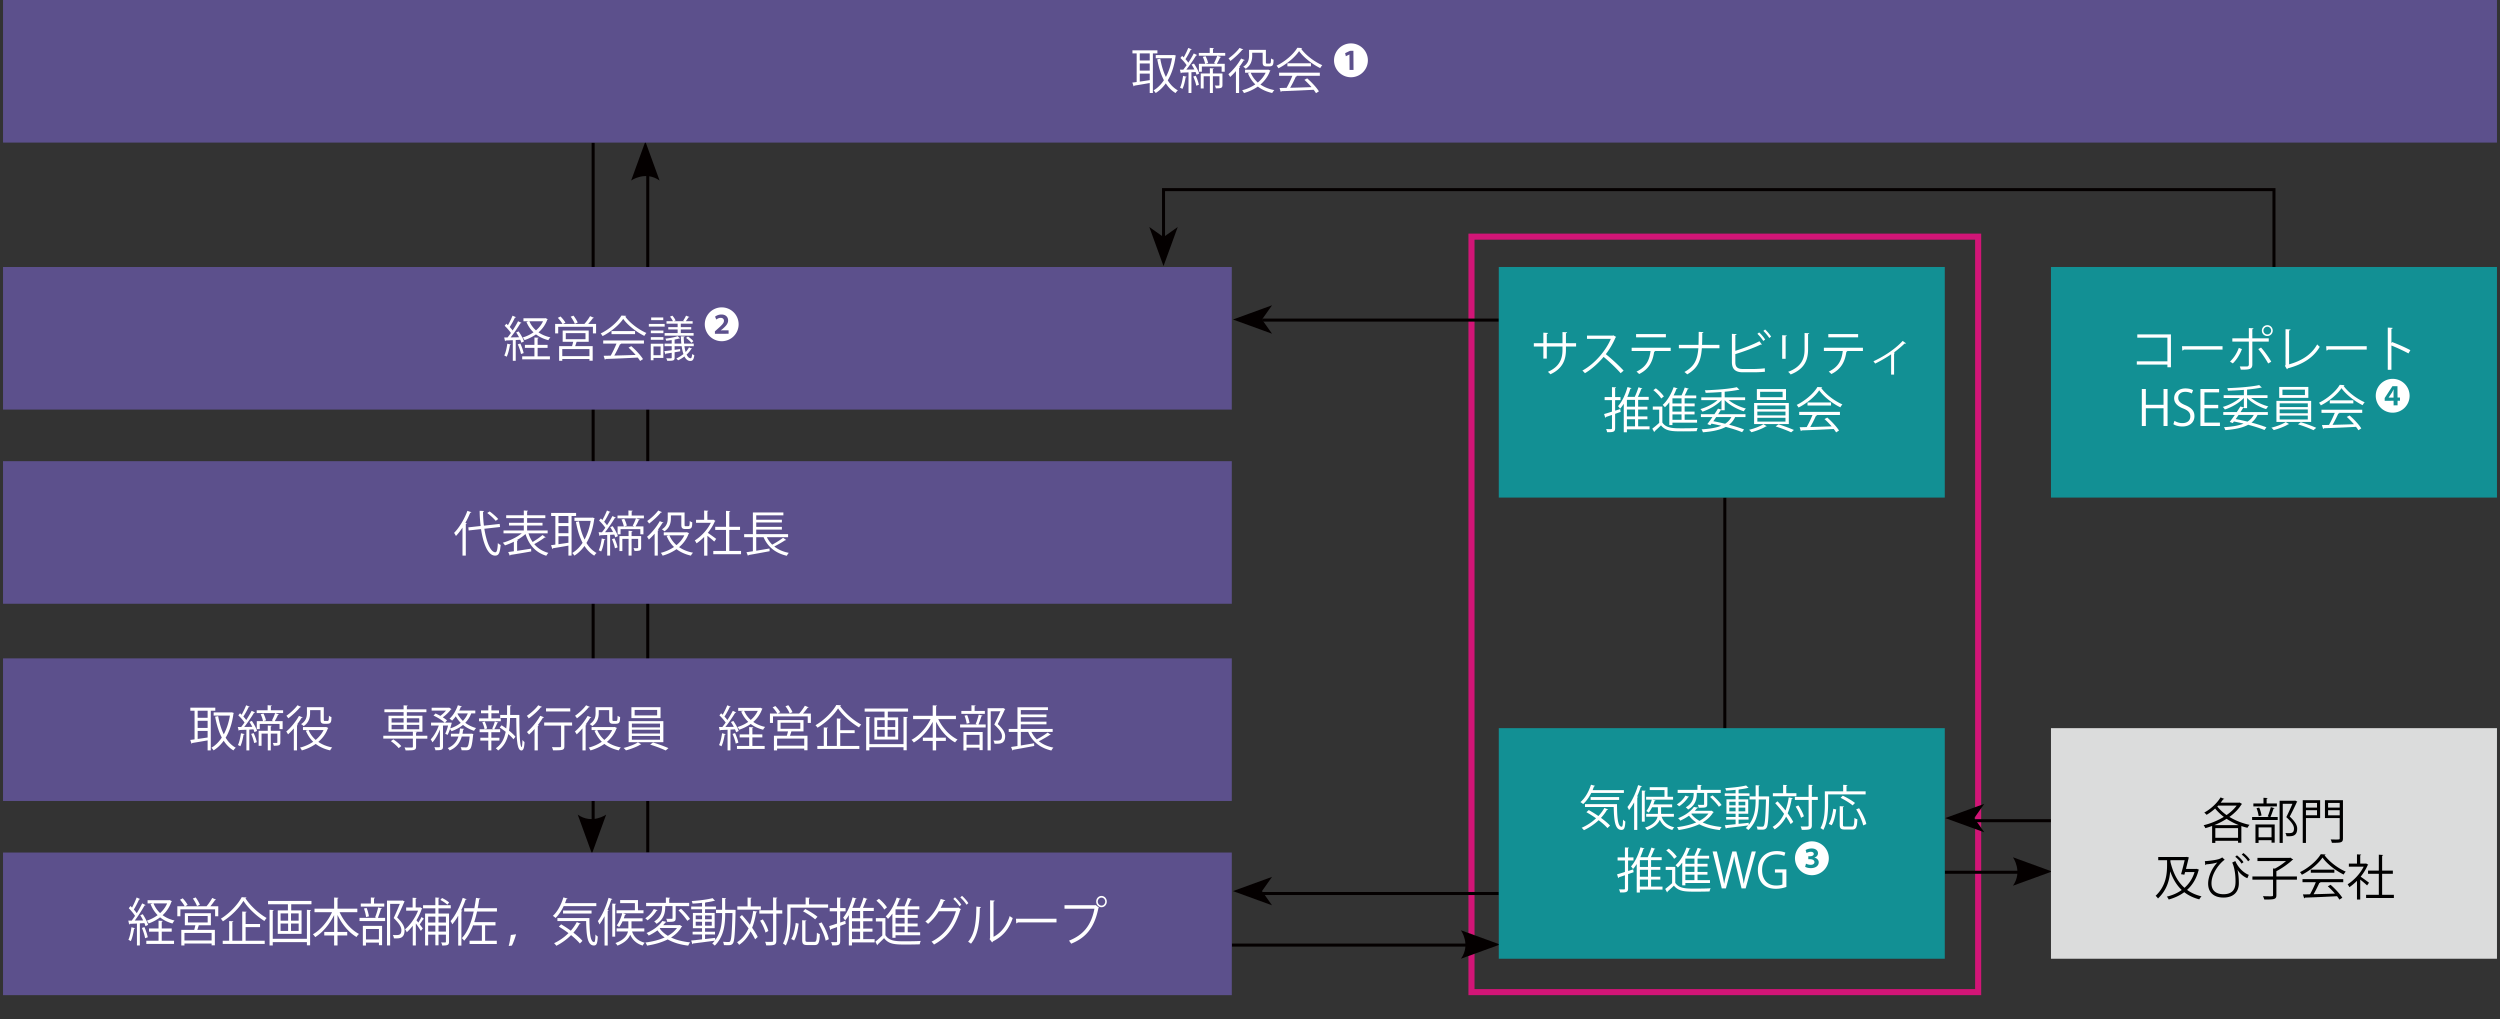 <svg xmlns="http://www.w3.org/2000/svg" width="824" height="336" viewBox="0 0 824 336"><rect x="0" y="0" width="824" height="336" fill="#333333" stroke="none"/><path fill="none" stroke="#d21577" stroke-width="2" d="M485 78h167v249H485z"/><path fill="none" stroke="#040000" d="M568.5 164v94M651 270.5h25"/><path fill="#040000" d="M641.137 269.64l12.883 4.686-3.313-4.686 3.313-4.693-12.883 4.693z"/><path fill="none" stroke="#040000" d="M641 287.5h26"/><path d="M676.348 287.247l-12.881-4.693s3.311 4.693 0 9.38l12.881-4.687z" fill="#040000"/><path fill="none" stroke="#040000" d="M416 294.5h78"/><path fill="#040000" d="M406.383 293.704l12.883 4.686-3.313-4.686 3.313-4.692-12.883 4.692z"/><path fill="none" stroke="#040000" d="M406 311.5h79"/><path d="M494.414 311.31l-12.883-4.692s3.313 4.693 0 9.38l12.883-4.687z" fill="#040000"/><path fill="none" stroke="#040000" d="M416 105.5h78"/><path fill="#040000" d="M406.383 105.31l12.883 4.686-3.313-4.686 3.313-4.693-12.883 4.693z"/><path fill="none" stroke="#040000" d="M383.5 79V62.5h366V88"/><path fill="#040000" d="M383.495 87.703l4.686-12.883-4.686 3.311-4.687-3.311 4.687 12.883z"/><path fill="none" stroke="#040000" d="M195.5 47v225"/><path d="M195.104 281.38l4.686-12.884s-4.686 3.311-9.373 0l4.687 12.883z" fill="#040000"/><path fill="none" stroke="#040000" d="M213.5 56v225"/><path d="M212.71 46.622l-4.686 12.88s4.686-3.312 9.373 0l-4.687-12.88z" fill="#040000"/><path fill="#5c508c" d="M1 0h822v47H1zM1 88h405v47H1z"/><path fill="#129094" d="M676 88h147v76H676z"/><path fill="#5c508c" d="M1 152h405v47H1zM1 217h405v47H1zM1 281h405v47H1z"/><path fill="#dbdcdc" d="M676 240h147v76H676z"/><path fill="#129094" d="M494 88h147v76H494zM494 240h147v76H494z"/><g><g fill="#fff"><path d="M170.929 109.225c.736 1.024 1.504 2.416 1.776 3.313l-.864.416a6.845 6.845 0 00-.368-.96c-.497.032-1.009.048-1.489.08v6.85h-.96v-6.802c-.897.048-1.697.08-2.337.095-.016.13-.112.177-.224.21l-.288-1.202h1.12c.352-.431.72-.928 1.104-1.473-.496-.736-1.328-1.68-2.064-2.369l.56-.687c.16.143.336.303.512.48.544-.928 1.169-2.209 1.52-3.122l1.137.48c-.048.097-.16.144-.336.144-.416.897-1.12 2.21-1.728 3.106.368.385.704.785.96 1.137a32.373 32.373 0 001.792-3.041l1.121.528c-.048.08-.176.143-.352.143-.817 1.362-2.097 3.266-3.217 4.659l2.769-.048a15.446 15.446 0 00-.945-1.585l.8-.352zm-2.53 4.354c-.048.095-.144.16-.32.16-.224 1.36-.592 2.896-1.072 3.842-.224-.145-.577-.305-.8-.417.464-.897.8-2.433 1.008-3.89l1.184.305zm3.314 3.105c-.144-.865-.593-2.193-1.056-3.185l.832-.273c.48 1.009.944 2.306 1.104 3.153l-.88.305zm5.49-2.033v2.8h4.05v.993h-9.14v-.992h4.033v-2.801h-3.137v-.992h3.137v-2.417l1.377.08c-.016.112-.096.191-.32.223v2.114h3.281v.992h-3.28zm2.593-9.796l.752.352a.384.384 0 01-.16.16 9.922 9.922 0 01-2.897 4.177c1.105.769 2.433 1.33 3.921 1.65-.223.223-.527.64-.671.928-1.57-.4-2.93-1.04-4.082-1.905-1.137.8-2.417 1.424-3.762 1.889a3.697 3.697 0 00-.624-.864c1.264-.385 2.497-.961 3.57-1.713a9.776 9.776 0 01-2.322-3.41l.72-.224h-1.712v-.992h7.075l.192-.048zm-5.314 1.04a8.392 8.392 0 002.177 2.993 8.681 8.681 0 002.32-2.993h-4.497zM195.732 104.743c-.032.095-.16.128-.32.128-.4.56-1.009 1.296-1.553 1.905h2.61v3.105h-1.041v-2.16h-11.445v2.16h-1.008v-3.105h2.417c-.32-.593-.96-1.425-1.536-2.018l.896-.447c.608.607 1.312 1.456 1.616 2.049l-.784.416h7.075l-.032-.017c.624-.688 1.424-1.776 1.856-2.56l1.249.543zm-1.697 7.923h-3.985c-.128.416-.305.944-.48 1.424h5.778v4.803h-1.073v-.56h-8.948v.591h-1.04v-4.834h4.258c.128-.431.272-.96.384-1.424h-3.473v-3.73h8.579v3.73zm.24 4.705v-2.32h-8.948v2.32h8.948zm-7.795-7.57v2h6.499v-2h-6.499zm2.545-5.763c.545.705 1.152 1.666 1.377 2.29l-.945.399c-.224-.64-.816-1.616-1.36-2.353l.928-.335zM206.418 104.102c-.048.129-.176.209-.336.24 1.569 2.178 4.466 4.323 6.979 5.41-.256.256-.512.641-.689.961-2.545-1.249-5.425-3.441-6.963-5.602-1.328 1.985-4.001 4.258-6.802 5.667-.128-.225-.4-.64-.624-.865 2.817-1.36 5.586-3.762 6.85-5.907l1.585.096zm-7.603 9.14v-1.025h13.43v1.026h-7.7l.193.063c-.049.112-.177.16-.385.177a40.848 40.848 0 01-1.888 3.713c2.129-.048 4.61-.128 7.042-.208a25.7 25.7 0 00-2.352-2.402l.912-.496c1.505 1.297 3.121 3.058 3.873 4.274l-.96.61c-.208-.338-.464-.722-.784-1.122-3.89.208-8.02.385-10.58.464-.033.144-.129.208-.257.225l-.4-1.28c.672 0 1.457-.017 2.337-.05a34.889 34.889 0 001.905-3.968h-4.386zm2.737-4.13h7.763v1.009h-7.763v-1.008zM219.073 106.76v.896h-5.218v-.897h5.218zm-.433 6.53v4.69h-3.248v.768h-.897v-5.457h4.146zm-4.129-3.473v-.881h4.146v.88h-4.146zm0 2.177v-.88h4.146v.88h-4.146zm4.098-7.363v.88h-3.986v-.88h3.986zm-.88 9.555h-2.338v2.882h2.337v-2.882zm7.858-.08c.097.736.24 1.377.4 1.922.449-.48.833-.993 1.105-1.537l1.008.431c-.047.08-.127.13-.288.13-.368.639-.896 1.263-1.505 1.823.385.801.833 1.202 1.313 1.202.272 0 .433-.353.512-1.41.209.177.497.32.72.416-.192 1.44-.544 1.89-1.312 1.89-.816 0-1.457-.513-1.953-1.49-.656.513-1.36.945-2.096 1.281a4.046 4.046 0 00-.577-.607c.817-.37 1.633-.866 2.353-1.457-.256-.704-.448-1.585-.592-2.594h-2.321v1.201l1.809-.256.032.736-1.841.32v1.777c0 1.009-.48 1.04-2.433 1.04a3.578 3.578 0 00-.32-.832c.368 0 .704.016.96.016.737 0 .833 0 .833-.24v-1.601l-1.873.305c-.016.112-.112.192-.192.223l-.368-1.056c.672-.08 1.52-.176 2.433-.304v-1.33h-2.353v-.847h2.353v-1.168c-.609.096-1.233.176-1.81.224-.031-.193-.16-.48-.255-.689 1.424-.176 3.12-.48 4.033-.832l.769.737c-.032.03-.08.047-.144.047-.048 0-.08 0-.128-.016-.4.129-.929.257-1.505.369v1.328h2.209a34.306 34.306 0 01-.16-2.401l1.264.048c0 .128-.096.209-.304.224.016.769.048 1.488.112 2.129h3.185v.848h-3.073zm-2.24-6.29v-1.136h-3.666v-.816h2.113c-.192-.45-.592-1.041-.96-1.505l.784-.32c.432.48.88 1.152 1.056 1.6-.128.048-.272.096-.528.225h3.377l-.352-.16c.32-.465.737-1.185.945-1.665l1.12.432c-.048.08-.16.127-.32.127-.224.37-.56.865-.88 1.266h2.256v.816h-3.905v1.136h3.441v.784h-3.441v1.185h4.226v.848h-9.557v-.848h4.29V108.6h-3.089v-.784h3.09zm4.53 5.17c-.353-.48-1.105-1.153-1.761-1.6l.624-.465c.672.416 1.424 1.057 1.793 1.536l-.656.529zM243.452 106.852a5.576 5.576 0 01-5.546 5.61 5.574 5.574 0 01-5.608-5.546 5.573 5.573 0 015.544-5.608 5.573 5.573 0 015.61 5.544zm-3.305 3.15l-.006-1.128-2.567.015v-.012l.585-.46c1.062-.93 1.837-1.737 1.831-2.817-.006-1.067-.767-1.95-2.218-1.942-.852.005-1.594.31-2.083.708l.401.957c.347-.266.837-.557 1.412-.56.816-.005 1.119.46 1.122.977-.008.744-.652 1.383-2.203 2.76l-.788.711.005.817 4.51-.027z"/></g><g fill="#fff"><path d="M152.438 173.898c-.688 1.04-1.409 1.984-2.16 2.768a7.456 7.456 0 00-.61-1.023c1.666-1.665 3.362-4.467 4.386-7.268l1.313.449c-.063.143-.208.175-.368.143a29.658 29.658 0 01-1.616 3.378l.464.128c-.033.112-.113.193-.32.208v10.452h-1.089v-9.235zm12.373-.193l-5.17.577c.672 4.29 2.033 7.731 3.618 7.747.511 0 .736-.88.832-3.025.24.224.624.496.928.592-.24 2.737-.656 3.537-1.84 3.537-2.354-.015-3.906-3.922-4.627-8.739l-4.082.448-.11-1.024 4.065-.448a43.093 43.093 0 01-.336-5.01l1.456.063c0 .145-.113.225-.336.257 0 1.536.096 3.089.288 4.577l5.202-.576.112 1.024zm-3.426-5.137c1.01.736 2.225 1.792 2.833 2.512l-.832.592c-.576-.704-1.776-1.824-2.8-2.592l.8-.512zM174.184 175.787c.336 1.056.801 2.016 1.377 2.848 1.105-.656 2.449-1.584 3.265-2.289l1.024.753c-.047.08-.191.112-.351.08-.881.672-2.241 1.536-3.41 2.161 1.169 1.376 2.706 2.37 4.674 2.897-.24.209-.544.64-.705.945-3.537-1.089-5.698-3.554-6.85-7.172-.769.705-1.729 1.377-2.769 1.969l.304.049c-.016.095-.096.176-.304.208v3.313l4.61-.705.047.912c-2.512.45-5.185.897-6.866 1.154a.295.295 0 01-.208.239l-.512-1.2c.528-.064 1.168-.16 1.856-.256v-3.138c-.992.496-2 .897-2.929 1.201a6.156 6.156 0 00-.704-.88c2.112-.577 4.594-1.777 6.242-3.09h-6.018v-.944h6.691v-1.617h-4.883v-.912h4.883v-1.536h-5.81v-.945h5.81v-1.585l1.392.096c-.016.112-.096.193-.304.225v1.264h6.003v.945h-6.003v1.536h5.074v.912h-5.074v1.617h6.77v.944h-6.322zM189.88 170.073h-1.489v13.06h-1.04v-3.297c-1.92.336-3.825.672-5.074.865a.288.288 0 01-.24.223l-.416-1.232a40.47 40.47 0 001.425-.192v-9.427h-1.393v-1.01h8.228v1.01zm-2.529 2.32v-2.32h-3.28v2.32h3.28zm0 3.346v-2.354h-3.28v2.354h3.28zm-3.28.992v2.64c1.024-.143 2.16-.32 3.28-.479v-2.161h-3.28zm11.251-6.147l.673.225a.461.461 0 01-.128.207c-.432 3.234-1.329 5.875-2.577 7.94.88 1.424 1.984 2.561 3.345 3.313-.256.192-.608.608-.768.88-1.297-.783-2.353-1.857-3.218-3.201-.96 1.344-2.08 2.401-3.329 3.185a4.603 4.603 0 00-.72-.864c1.28-.736 2.449-1.872 3.425-3.361-1.008-1.921-1.713-4.258-2.193-6.883l.993-.193c.4 2.226.992 4.275 1.857 6.003.912-1.696 1.616-3.777 2.016-6.163h-5.362v-1.055h5.795l.191-.033zM202.071 175.37c-.288-.56-.608-1.12-.929-1.617l.785-.335c.72 1.04 1.457 2.4 1.728 3.297l-.864.4a8.223 8.223 0 00-.336-.912l-1.36.08v6.85h-.961v-6.802c-.88.032-1.681.064-2.305.095-.032.113-.128.177-.24.21l-.288-1.202h1.104c.353-.431.72-.944 1.105-1.472-.48-.752-1.313-1.681-2.05-2.385l.577-.688c.177.16.336.32.513.496a25.148 25.148 0 001.504-3.122l1.153.48c-.08.113-.192.144-.353.129-.416.912-1.12 2.209-1.728 3.105.368.4.704.784.944 1.152a34.63 34.63 0 001.793-3.04l1.12.528c-.048.08-.175.143-.352.143-.817 1.362-2.097 3.266-3.217 4.659l2.657-.048zm-2.561 2.401c-.033.112-.128.177-.32.177-.209 1.344-.577 2.88-1.056 3.825-.21-.128-.56-.288-.801-.4.464-.897.8-2.433 1.009-3.89l1.168.288zm3.169 2.945c-.128-.816-.56-2.064-.976-3.009l.816-.272c.464.944.88 2.177 1.04 2.993l-.88.288zm9.556-10.803v.927h-8.708v-.927h3.602v-1.665l1.392.095c-.015.113-.095.193-.32.225v1.345h4.034zm-6.514 3.585h3.36l-.544-.224a16.5 16.5 0 001.073-2.434l1.296.449c-.048.08-.16.128-.352.128a17.475 17.475 0 01-1.089 2.08h2.61v2.626h-1.025v-1.713h-6.514v1.713h-.977v-2.625h2.05c-.113-.624-.434-1.569-.77-2.273l.913-.24c.384.704.72 1.648.848 2.257l-.88.256zm5.601 3.185v3.793c0 1.009-.431 1.121-2.177 1.121a3.212 3.212 0 00-.336-.928c.32 0 .609.015.832.015.625 0 .689 0 .689-.208v-2.864h-2.161v5.521h-.992v-5.521h-2.05v4.017h-.96v-4.946h3.01v-1.745l1.297.096c-.016.112-.096.176-.305.209v1.44h3.153zM215.766 175.899a22.16 22.16 0 01-1.905 1.952 7.44 7.44 0 00-.593-.928c1.442-1.2 3.122-3.217 4.195-5.154l1.216.496c-.064.128-.224.16-.368.144-.432.72-.928 1.457-1.472 2.16l.303.098c-.048.095-.128.175-.336.208v8.258h-1.04V175.9zm2.417-7.108c-.064.113-.192.145-.352.128-.912 1.121-2.545 2.642-3.89 3.65a6.513 6.513 0 00-.624-.848c1.28-.88 2.817-2.305 3.633-3.458l1.233.528zm8.195 6.612l.768.351a.418.418 0 01-.175.16c-.657 1.81-1.778 3.266-3.138 4.419 1.264.88 2.817 1.503 4.594 1.84-.24.224-.544.657-.704.96-1.857-.416-3.442-1.136-4.738-2.129-1.392.977-2.962 1.681-4.578 2.145-.128-.272-.385-.703-.608-.928 1.52-.384 3.025-1.024 4.353-1.936-1.04-.993-1.84-2.21-2.417-3.618l.721-.224h-1.68v-.992h7.41l.192-.048zm-5.25-5.54v.977c0 1.408-.352 3.121-2.13 4.29-.175-.192-.59-.528-.847-.656 1.68-1.04 1.937-2.465 1.937-3.65v-1.92h5.553v3.905c0 .56.033.625.417.625h.592c.624 0 .64-.032.689-1.713.208.176.56.336.832.432-.032 1.488-.064 2.209-1.456 2.209h-.881c-1.265 0-1.265-.737-1.265-1.616v-2.882h-3.441zm-.496 6.58a8.832 8.832 0 002.337 3.233c1.088-.896 1.985-1.969 2.592-3.233h-4.93zM235.8 171.689c-.017.063-.113.128-.193.16-.56 1.328-1.376 2.609-2.304 3.777a75.787 75.787 0 012.753 1.986l-.641.895c-.447-.448-1.472-1.296-2.257-1.92v6.562h-1.072v-6.162c-.817.816-1.664 1.537-2.513 2.097-.112-.272-.4-.752-.576-.945 2.016-1.248 4.145-3.473 5.298-5.826h-4.882v-.992h2.673v-3.058l1.392.08c-.015.113-.112.193-.32.225v2.753h1.73l.191-.065.72.433zm4.578 9.908h3.873v1.056h-9.156v-1.056h4.194v-6.93h-3.554v-1.042h3.554v-5.25l1.425.096c-.017.112-.113.192-.336.225v4.93h3.537v1.04h-3.537v6.931zM252.76 177.051a9.005 9.005 0 001.761 2.465c1.216-.64 2.689-1.568 3.585-2.273l1.025.736c-.064.08-.208.097-.352.08-.929.625-2.369 1.441-3.57 2.065 1.264 1.01 2.882 1.729 4.786 2.097-.224.225-.512.656-.672.961-3.73-.865-6.29-2.945-7.651-6.13h-2.417v4.465c1.377-.225 2.897-.48 4.37-.736l.048.896c-2.545.48-5.266.976-6.947 1.265a.298.298 0 01-.209.24l-.48-1.169c.61-.097 1.313-.192 2.113-.32v-4.642h-2.88v-.992h2.88v-7.14h10.053v.929h-8.948v1.457h8.452v.896h-8.452v1.457h8.452v.896h-8.452v1.505h10.5v.992h-6.994z"/></g><g fill="#fff"><path d="M70.96 234.266h-1.488v13.06h-1.04v-3.296c-1.921.336-3.826.672-5.074.864a.288.288 0 01-.24.224l-.416-1.233c.416-.048.896-.111 1.424-.191v-9.428h-1.393v-1.009h8.228v1.01zm-2.528 2.32v-2.32H65.15v2.32h3.281zm0 3.346v-2.353H65.15v2.353h3.281zm-3.282.992v2.64c1.025-.143 2.161-.32 3.281-.479v-2.16h-3.28zm11.253-6.146l.672.224a.457.457 0 01-.128.207c-.432 3.235-1.328 5.875-2.577 7.94.88 1.425 1.985 2.561 3.345 3.313-.256.193-.608.609-.768.88-1.296-.783-2.353-1.856-3.217-3.2-.96 1.344-2.081 2.4-3.33 3.185a4.58 4.58 0 00-.72-.865c1.28-.736 2.45-1.872 3.425-3.361-1.008-1.92-1.712-4.258-2.193-6.883l.993-.192c.4 2.225.992 4.274 1.857 6.003.912-1.697 1.616-3.778 2.017-6.163h-5.363v-1.056h5.795l.192-.032zM83.151 239.564c-.288-.56-.608-1.12-.928-1.617l.784-.336c.72 1.04 1.457 2.401 1.729 3.298l-.865.4a8.325 8.325 0 00-.336-.913l-1.36.08v6.85h-.96v-6.802c-.881.032-1.681.064-2.305.096-.033.112-.129.176-.24.209l-.289-1.202h1.105c.352-.431.72-.944 1.104-1.472-.48-.752-1.312-1.68-2.049-2.385l.577-.688c.176.16.336.32.512.497a25.225 25.225 0 001.504-3.123l1.153.481c-.08.112-.192.144-.352.128-.416.912-1.12 2.209-1.729 3.105.368.4.704.785.944 1.153a34.507 34.507 0 001.793-3.041l1.12.528c-.047.08-.175.144-.352.144-.816 1.36-2.096 3.265-3.217 4.658l2.657-.048zm-2.56 2.4c-.033.113-.129.177-.321.177-.208 1.344-.576 2.881-1.056 3.825-.209-.128-.56-.288-.8-.4.463-.897.8-2.433 1.008-3.89l1.168.288zm3.168 2.946c-.128-.817-.56-2.065-.976-3.01l.816-.272c.464.945.88 2.177 1.04 2.993l-.88.289zm9.556-10.804v.928h-8.707v-.928h3.601v-1.665l1.393.096c-.016.112-.096.192-.32.224v1.345h4.033zm-6.514 3.585h3.361l-.544-.224c.368-.656.832-1.713 1.072-2.433l1.297.448c-.048.08-.16.128-.352.128a17.396 17.396 0 01-1.089 2.08h2.61v2.626H92.13v-1.713h-6.515v1.713h-.976v-2.625h2.048c-.111-.624-.432-1.569-.768-2.273l.912-.24c.385.704.721 1.649.849 2.257l-.88.256zm5.602 3.185v3.793c0 1.01-.432 1.121-2.177 1.121a3.227 3.227 0 00-.336-.928c.32 0 .608.015.832.015.625 0 .689 0 .689-.208v-2.864H89.25v5.522h-.993v-5.522H86.21v4.018h-.96v-4.947h3.008v-1.745l1.297.096c-.016.112-.096.177-.304.209v1.44h3.153zM96.846 240.092c-.624.72-1.28 1.393-1.905 1.952a7.434 7.434 0 00-.592-.927c1.44-1.201 3.122-3.218 4.194-5.155l1.217.497c-.065.127-.225.16-.369.143-.432.72-.928 1.457-1.472 2.161l.303.097c-.048.096-.128.176-.336.208v8.259h-1.04v-7.235zm2.417-7.107c-.064.112-.192.144-.352.128-.912 1.12-2.545 2.641-3.89 3.65a6.422 6.422 0 00-.624-.848c1.28-.881 2.817-2.305 3.634-3.458l1.232.528zm8.195 6.611l.769.352a.419.419 0 01-.176.16c-.657 1.809-1.777 3.266-3.138 4.418 1.265.88 2.818 1.504 4.594 1.84-.24.224-.544.657-.704.96-1.857-.415-3.441-1.136-4.738-2.128-1.392.976-2.961 1.68-4.578 2.144-.128-.271-.384-.703-.608-.927 1.52-.385 3.025-1.025 4.354-1.937-1.04-.993-1.841-2.209-2.417-3.618l.72-.224h-1.68v-.992h7.41l.192-.048zm-5.25-5.539v.977c0 1.408-.352 3.12-2.129 4.29-.175-.193-.592-.529-.848-.657 1.681-1.04 1.937-2.464 1.937-3.649v-1.92h5.554v3.904c0 .561.032.625.416.625h.593c.624 0 .64-.032.688-1.712.208.175.56.335.832.431-.032 1.488-.064 2.21-1.456 2.21h-.88c-1.265 0-1.265-.737-1.265-1.617v-2.882h-3.442zm-.496 6.58a8.832 8.832 0 002.337 3.233c1.089-.897 1.985-1.97 2.593-3.234h-4.93zM140.85 242.508v.946h-3.712v2.64c0 .624-.145.912-.657 1.073-.496.16-1.376.16-2.801.16-.048-.288-.208-.672-.352-.96.656.015 1.264.032 1.713.032.928 0 1.04 0 1.04-.32v-2.625h-9.748v-.946h9.748v-1.328h-8.035v-5.265h4.978v-1.185H126.7v-.929h6.323v-1.328l1.376.096c-.016.112-.096.192-.304.224v1.008h6.45v.929h-6.45v1.185h5.138v5.265h-2.88v.016l1.088.049c-.017.11-.097.191-.305.223v1.04h3.714zm-9.443 4.082c-.512-.672-1.617-1.648-2.577-2.304l.8-.592c.961.624 2.081 1.552 2.626 2.224l-.849.672zm-2.337-9.86v1.41h3.954v-1.41h-3.954zm0 2.193v1.44h3.954v-1.44h-3.954zm9.108-2.192h-4.081v1.408h4.081v-1.408zm0 3.633v-1.44h-4.081v1.44h4.081zM156.659 235.146h-1.345a8.725 8.725 0 01-1.968 3.089 10.334 10.334 0 003.585 1.728c-.224.21-.512.625-.673.913a10.722 10.722 0 01-3.649-1.953c-1.072.897-2.353 1.585-3.793 2.081a7.1 7.1 0 00-.496-.704c-.24.72-.513 1.393-.8 1.921l-.77-.385c.337-.687.673-1.744.945-2.705h-1.68v6.915c0 1.17-.529 1.233-2.497 1.233a3.818 3.818 0 00-.353-1.009c.417.017.817.032 1.12.032.64 0 .705 0 .705-.256v-5.602c-.64 1.648-1.537 3.281-2.465 4.225-.112-.288-.384-.72-.576-.975 1.024-.993 2.065-2.834 2.673-4.563h-2.545v-.96h4.482c-.8-.753-2.37-1.73-3.682-2.321l.673-.689c.512.225 1.056.498 1.584.785a10.58 10.58 0 001.857-1.729h-4.722v-.944h5.554l.192-.048.8.496c-.031.065-.143.128-.223.145-.624.847-1.649 1.84-2.642 2.56.56.353 1.04.705 1.393 1.024l-.656.721h1.633l.576.032c0 .207-.4 1.504-.512 1.89 1.312-.434 2.497-1.042 3.473-1.842a10.68 10.68 0 01-1.633-2.145c-.384.528-.8 1.009-1.216 1.409a6.913 6.913 0 00-.848-.64c1.136-.993 2.176-2.69 2.753-4.434l1.312.384c-.032.112-.16.175-.336.16-.144.4-.32.8-.528 1.201h5.298v.96zm-1.28 6.66l.624.126a.763.763 0 01-.064.32c-.288 2.995-.576 4.178-1.025 4.626-.352.353-.704.418-1.649.418-.335 0-.736 0-1.136-.033-.032-.304-.128-.736-.304-1.008.72.064 1.393.08 1.648.08.273 0 .417-.033.56-.16.305-.304.545-1.217.769-3.41h-2.609c-.544 1.872-1.6 3.585-4.001 4.594-.113-.24-.417-.608-.641-.8 2.033-.8 3.025-2.193 3.554-3.794h-2.481v-.928h2.72c.129-.56.209-1.153.273-1.729l1.376.128c-.031.128-.144.192-.335.224-.064.464-.129.913-.225 1.377h2.706l.24-.032zm-4.53-6.66l-.065.112a8.678 8.678 0 001.793 2.337c.673-.704 1.233-1.505 1.617-2.449h-3.346zM165.073 236.794v.945h-7.187v-.945h3.057v-1.712h-2.401v-.928h2.4v-1.698l1.33.08c-.017.113-.097.193-.305.225v1.393h2.497v.928h-2.497v1.712h3.106zm-.465 7.316h-2.657v3.217h-1.008v-3.217h-2.625v-.961h2.625v-1.824h-2.866v-.961h4.627a8.046 8.046 0 01-.48-.208c.32-.64.688-1.665.88-2.353l1.12.4c-.032.096-.144.144-.32.144-.224.56-.656 1.456-.992 2.017h1.937v.96h-2.898v1.825h2.657v.96zm-4.914-3.746c-.064-.608-.384-1.584-.736-2.32l.8-.21c.368.705.705 1.665.785 2.274l-.849.256zm8.836-7.843c-.016.16-.128.24-.369.272 0 .976 0 1.937-.015 2.849h3.04c0 2.272-.031 10.597.77 10.597.111 0 .207-1.057.255-2.338.176.24.496.56.673.673-.08 2.065-.449 2.785-1.009 2.785-1.472 0-1.665-3.73-1.713-10.708h-2.048c-.032 1.488-.128 2.88-.336 4.161.864.704 1.648 1.425 2.112 2.017l-.656.848c-.384-.511-.992-1.12-1.68-1.728-.529 2.272-1.52 4.113-3.378 5.427-.16-.24-.512-.561-.768-.737 1.873-1.265 2.8-3.09 3.265-5.427a21.234 21.234 0 00-1.952-1.409c.447-.607.527-.672.607-.735.497.304 1.025.672 1.537 1.04.144-1.057.208-2.225.24-3.457h-2.24v-1.009h2.256c.016-1.009.016-2.081.016-3.185l1.393.064zM178.64 232.985c-.033.08-.16.144-.353.112-.928 1.169-2.593 2.689-4.017 3.697a5.376 5.376 0 00-.625-.864c1.345-.88 2.93-2.305 3.746-3.473l1.248.528zm-2.45 14.342v-7.043a21.643 21.643 0 01-1.824 1.825c-.144-.208-.48-.64-.688-.833 1.52-1.264 3.28-3.362 4.385-5.362l1.249.512c-.048.096-.176.16-.368.128-.48.8-1.04 1.617-1.65 2.402l.289.095c-.032.096-.128.176-.32.208v8.068h-1.073zm12.373-9.203v1.04h-2.545v6.77c0 1.345-.512 1.377-3.745 1.377a4.084 4.084 0 00-.352-1.057c.704.016 1.36.033 1.857.033 1.04 0 1.152 0 1.152-.369v-6.755h-5.57v-1.04h9.203zm-.608-4.659v1.025h-7.987v-1.025h7.987zM191.982 240.092c-.624.72-1.28 1.393-1.904 1.952a7.434 7.434 0 00-.593-.927c1.441-1.201 3.122-3.218 4.194-5.155l1.216.497c-.064.127-.223.16-.367.143-.433.72-.93 1.457-1.473 2.161l.304.097c-.048.096-.128.176-.336.208v8.259h-1.04v-7.235zm2.417-7.107c-.064.112-.192.144-.352.128-.912 1.12-2.545 2.641-3.89 3.65a6.422 6.422 0 00-.623-.848c1.28-.881 2.817-2.305 3.633-3.458l1.232.528zm8.196 6.611l.768.352a.419.419 0 01-.176.16c-.656 1.809-1.777 3.266-3.137 4.418 1.264.88 2.817 1.504 4.593 1.84-.24.224-.543.657-.704.96-1.857-.415-3.441-1.136-4.737-2.128-1.393.976-2.962 1.68-4.579 2.144-.127-.271-.384-.703-.607-.927 1.52-.385 3.024-1.025 4.353-1.937-1.04-.993-1.84-2.209-2.417-3.618l.72-.224h-1.68v-.992h7.41l.193-.048zm-5.25-5.539v.977c0 1.408-.352 3.12-2.13 4.29-.175-.193-.592-.529-.847-.657 1.68-1.04 1.936-2.464 1.936-3.649v-1.92h5.554v3.904c0 .561.033.625.417.625h.592c.624 0 .64-.032.688-1.712.208.175.56.335.833.431-.033 1.488-.064 2.21-1.457 2.21h-.88c-1.265 0-1.265-.737-1.265-1.617v-2.882h-3.441zm-.496 6.58a8.832 8.832 0 002.336 3.233c1.089-.897 1.985-1.97 2.593-3.234h-4.93zM211.36 245.327c-.064.063-.176.095-.32.11-1.04.673-3.09 1.458-4.722 1.89a6.18 6.18 0 00-.784-.8c1.664-.4 3.729-1.17 4.721-1.858l1.105.658zm-4.162-7.636h11.445v6.946h-11.445v-6.946zm.913-4.594h9.603v3.602h-9.603v-3.602zm.16 5.41v1.233h9.268v-1.233h-9.269zm0 2.017v1.249h9.268v-1.25h-9.269zm0 2.033v1.265h9.268v-1.265h-9.269zm.912-8.563v1.792h7.411v-1.792h-7.411zm10.228 13.365c-1.2-.576-3.393-1.425-5.122-1.937l.944-.705a52.044 52.044 0 015.09 1.858l-.912.784zM241.711 237.627c.737 1.024 1.505 2.416 1.777 3.313l-.864.416a6.845 6.845 0 00-.369-.96c-.496.032-1.008.048-1.488.08v6.85h-.96v-6.802c-.897.048-1.697.08-2.337.096-.016.128-.113.176-.224.209l-.289-1.202h1.12c.353-.431.721-.927 1.105-1.472-.496-.737-1.328-1.681-2.064-2.37l.56-.687c.16.144.336.304.512.48.544-.928 1.168-2.208 1.52-3.122l1.137.481c-.048.097-.16.144-.336.144-.416.896-1.12 2.209-1.729 3.105.368.385.704.785.96 1.137a32.373 32.373 0 001.793-3.041l1.12.528c-.047.08-.176.144-.351.144-.817 1.361-2.098 3.265-3.218 4.658l2.77-.048a15.446 15.446 0 00-.945-1.585l.8-.352zm-2.529 4.354c-.048.096-.144.16-.32.16-.224 1.36-.592 2.897-1.073 3.842-.224-.145-.576-.305-.8-.417.465-.897.8-2.433 1.009-3.89l1.184.305zm3.313 3.105c-.144-.865-.592-2.193-1.056-3.185l.832-.273c.48 1.01.945 2.306 1.105 3.154l-.88.304zm5.49-2.033v2.801h4.05v.992h-9.14v-.992h4.034v-2.8h-3.137v-.993h3.137v-2.417l1.377.08c-.016.112-.096.192-.32.224v2.113h3.281v.992h-3.281zm2.594-9.796l.752.353a.384.384 0 01-.16.159 9.922 9.922 0 01-2.897 4.178c1.104.768 2.433 1.329 3.921 1.65-.223.223-.528.639-.672.927-1.568-.4-2.929-1.04-4.082-1.905-1.136.8-2.417 1.424-3.76 1.89a3.697 3.697 0 00-.625-.865c1.264-.385 2.497-.961 3.57-1.713a9.776 9.776 0 01-2.322-3.41l.72-.224h-1.712v-.992h7.075l.192-.048zm-5.315 1.04a8.392 8.392 0 002.177 2.994 8.681 8.681 0 002.322-2.994h-4.498zM266.53 233.145c-.031.096-.16.128-.32.128-.4.56-1.008 1.297-1.552 1.905h2.609v3.106h-1.04v-2.161h-11.445v2.16h-1.008v-3.105h2.417c-.32-.593-.96-1.425-1.537-2.017l.896-.448c.609.608 1.313 1.456 1.617 2.05l-.784.415h7.074l-.031-.016c.624-.689 1.424-1.777 1.856-2.561l1.249.544zm-1.696 7.924h-3.986c-.128.416-.304.943-.48 1.424h5.779v4.802h-1.073v-.56h-8.948v.592h-1.04v-4.834h4.257c.129-.432.273-.96.385-1.424h-3.473v-3.73h8.579v3.73zm.24 4.705v-2.32h-8.948v2.32h8.948zm-7.795-7.57v2h6.499v-2h-6.499zm2.545-5.763c.544.704 1.152 1.665 1.377 2.289l-.945.4c-.224-.64-.816-1.617-1.36-2.353l.928-.336zM277.217 232.457c-.048.144-.177.208-.336.24 1.552 2.289 4.466 4.801 6.978 6.114-.256.272-.544.625-.72.945-2.561-1.505-5.442-4.034-6.915-6.259-1.313 2.113-3.985 4.69-6.77 6.355a5.966 5.966 0 00-.673-.816c2.833-1.633 5.603-4.386 6.867-6.675l1.569.095zm-.272 9.188v4.209h6.29v.992H269.39v-.992h2.13v-6.098l1.376.08c-.016.112-.112.192-.32.224v5.794h3.249v-9.043l1.44.08c-.015.111-.111.191-.32.224v3.553h4.755v.977h-4.754zM284.99 233.53h14.31v1.023h-6.676v1.906h3.41v7.283h-7.843v-7.283h3.345v-1.906h-6.547v-1.023zm12.804 11.732v-8.98l1.361.08c-.016.112-.096.192-.304.224v10.693h-1.057v-.992h-11.252v1.04h-1.056v-11.044l1.36.079c-.016.112-.096.192-.304.224v8.676h11.252zm-8.675-7.875v2.257h2.481v-2.257h-2.481zm0 3.137v2.289h2.481v-2.29h-2.481zm5.955-.88v-2.257h-2.514v2.257h2.514zm0 3.169v-2.29h-2.514v2.29h2.514zM315.075 237.019h-5.842c1.376 2.849 3.777 5.49 6.386 6.738-.272.224-.624.64-.816.945-2.513-1.36-4.786-3.922-6.259-6.819v5.25h3.201v1.088h-3.2v3.106h-1.121v-3.106h-3.25v-1.088h3.25v-5.219c-1.52 2.898-3.81 5.41-6.227 6.82-.192-.273-.528-.673-.768-.88 2.513-1.297 4.914-3.986 6.306-6.835h-5.778v-1.09h6.466v-3.456l1.441.08c-.016.111-.096.191-.32.224v3.153h6.53v1.089zM321.583 238.62c.368-.832.8-2.178 1.025-3.09l1.232.352c-.032.096-.144.144-.336.16-.24.785-.64 1.937-1.009 2.738h2.386v.992h-8.436v-.992h5.634l-.496-.16zm3.025-4.29v.96h-7.747v-.96h3.33v-1.873l1.36.08c-.016.112-.112.192-.32.224v1.569h3.377zm-7.058 13.012v-6.082h6.338v5.987h-1.04v-.817h-4.274v.912h-1.024zm1.232-11.652c.368.816.672 1.905.768 2.61l-.944.223c-.08-.704-.368-1.809-.704-2.64l.88-.193zm4.065 6.531h-4.273v3.25h4.273v-3.25zm7.78-8.851l.704.351c-.016.08-.08.128-.144.16a89.949 89.949 0 01-2.337 4.77c1.729 1.617 2.45 2.817 2.45 3.97 0 2.513-1.746 2.513-2.786 2.513-.24 0-.496 0-.736-.016a2.4 2.4 0 00-.369-1.057c.353.032.689.049.993.049 1.072 0 1.84-.049 1.84-1.522 0-1.04-.784-2.16-2.528-3.76a79.082 79.082 0 002.016-4.386h-3.185v12.885h-1.04v-13.91h4.914l.208-.047zM339.968 241.245a9.016 9.016 0 001.76 2.464c1.217-.64 2.69-1.568 3.586-2.273l1.025.736c-.064.08-.208.097-.353.08-.928.625-2.369 1.442-3.569 2.066 1.264 1.009 2.881 1.728 4.786 2.096-.224.225-.512.657-.673.961-3.73-.865-6.29-2.945-7.65-6.13h-2.417v4.465c1.376-.224 2.897-.48 4.37-.736l.047.896c-2.545.48-5.266.976-6.946 1.265a.298.298 0 01-.209.24l-.48-1.169c.608-.096 1.313-.192 2.113-.32v-4.642h-2.881v-.992h2.88v-7.14h10.053v.93h-8.948v1.456h8.452v.897h-8.452v1.456h8.452v.896h-8.452v1.505h10.5v.993h-6.994z"/></g><g fill="#fff"><path d="M47.039 301.307c.736 1.09 1.504 2.571 1.776 3.525l-.864.443a7.467 7.467 0 00-.368-1.022c-.496.035-1.009.051-1.488.085v7.288h-.961v-7.237c-.897.051-1.697.086-2.337.103-.016.135-.113.187-.224.221l-.288-1.277h1.12c.353-.46.72-.988 1.105-1.566-.496-.784-1.33-1.79-2.065-2.52l.56-.733c.16.153.336.323.512.51a26.623 26.623 0 001.52-3.32l1.138.51c-.05.103-.16.154-.337.154-.416.953-1.12 2.35-1.729 3.304.368.408.704.834.961 1.209a35.182 35.182 0 001.792-3.236l1.121.562c-.048.085-.177.153-.352.153-.817 1.448-2.097 3.474-3.217 4.955l2.769-.05a16.57 16.57 0 00-.945-1.686l.801-.375zm-2.53 4.632c-.047.102-.144.17-.32.17-.223 1.448-.592 3.083-1.072 4.087-.225-.153-.576-.324-.8-.443.464-.954.8-2.589 1.008-4.137l1.185.323zm3.314 3.304c-.144-.92-.593-2.333-1.057-3.39l.832-.288c.481 1.072.945 2.451 1.105 3.353l-.88.324zm5.49-2.163v2.98h4.05v1.056h-9.14v-1.056h4.034v-2.98h-3.138v-1.056h3.138v-2.571l1.377.085c-.017.119-.097.205-.32.238v2.248h3.28v1.056h-3.28zm2.593-10.421l.752.374a.392.392 0 01-.16.17 10.59 10.59 0 01-2.897 4.445c1.105.817 2.433 1.413 3.921 1.754-.223.238-.527.68-.672.987-1.568-.426-2.928-1.106-4.082-2.026-1.135.851-2.417 1.515-3.76 2.01a3.929 3.929 0 00-.625-.92 12.369 12.369 0 003.57-1.822 10.452 10.452 0 01-2.321-3.628l.72-.238H48.64v-1.056h7.074l.192-.05zm-5.314 1.106a8.933 8.933 0 002.176 3.185 9.189 9.189 0 002.322-3.185h-4.498zM71.202 296.54c-.031.101-.16.135-.32.135a25.96 25.96 0 01-1.552 2.027h2.608v3.303h-1.04v-2.299H59.454v2.3h-1.009v-3.304h2.417c-.32-.63-.96-1.516-1.536-2.146l.896-.476c.608.647 1.312 1.55 1.617 2.18l-.784.442h7.074l-.031-.017c.624-.732 1.424-1.89 1.856-2.725l1.248.58zm-1.696 8.428H65.52a33.637 33.637 0 01-.48 1.516h5.778v5.108h-1.072v-.595h-8.948v.63h-1.04v-5.143h4.257c.128-.46.273-1.022.384-1.516h-3.473V301h8.58v3.968zm.24 5.007v-2.47h-8.948v2.47h8.948zm-7.795-8.055v2.13h6.498v-2.13h-6.498zm2.545-6.13c.544.75 1.152 1.77 1.376 2.435l-.944.426c-.224-.682-.817-1.721-1.36-2.504l.928-.358zM81.232 295.807c-.048.153-.177.22-.336.255 1.552 2.436 4.465 5.108 6.979 6.505-.256.29-.544.664-.72 1.005-2.561-1.6-5.443-4.291-6.916-6.658-1.312 2.248-3.985 4.989-6.77 6.76a6.408 6.408 0 00-.672-.869c2.833-1.736 5.602-4.665 6.866-7.1l1.57.102zm-.272 9.774v4.479h6.29v1.056H73.406v-1.056h2.129v-6.488l1.376.085c-.016.119-.111.205-.32.238v6.165h3.25v-9.621l1.44.085c-.016.119-.112.204-.32.238v3.78h4.754v1.04H80.96zM88.349 296.948h14.31v1.09h-6.675v2.026h3.41v7.748H91.55v-7.748h3.344v-2.026h-6.547v-1.09zm12.805 12.482v-9.554l1.36.085c-.015.12-.095.205-.303.239v11.376h-1.057v-1.056H89.901v1.106h-1.055v-11.75l1.36.085c-.017.12-.097.205-.305.239v9.23h11.253zm-8.676-8.379v2.402h2.482v-2.402h-2.482zm0 3.338v2.436h2.482v-2.436h-2.482zm5.956-.936v-2.402H95.92v2.402h2.514zm0 3.372v-2.436H95.92v2.436h2.514zM117.778 300.66h-5.842c1.376 3.03 3.778 5.84 6.386 7.169a4.85 4.85 0 00-.815 1.005c-2.514-1.448-4.786-4.172-6.26-7.254v5.585h3.202v1.158h-3.201v3.303h-1.121v-3.303h-3.25v-1.158h3.25v-5.551c-1.52 3.082-3.809 5.756-6.226 7.254-.192-.29-.528-.715-.768-.937 2.512-1.379 4.914-4.24 6.306-7.27h-5.778v-1.159h6.466v-3.678l1.441.085c-.016.119-.097.205-.32.238v3.356h6.53v1.158zM123.63 302.363c.369-.886.802-2.316 1.025-3.286l1.233.375c-.033.101-.144.152-.336.17-.24.834-.641 2.06-1.01 2.912h2.387v1.055h-8.436v-1.055h5.634l-.496-.171zm3.026-4.564v1.022h-7.747v-1.022h3.33v-1.992l1.36.085c-.016.12-.112.204-.32.238v1.67h3.377zm-7.058 13.844v-6.47h6.337v6.368h-1.04v-.868h-4.273v.97h-1.024zm1.232-12.396c.368.869.672 2.026.768 2.775l-.945.238c-.08-.749-.368-1.924-.704-2.808l.881-.205zm4.065 6.947h-4.273v3.457h4.273v-3.457zm7.78-9.416l.704.374c-.016.085-.08.137-.145.17a98.057 98.057 0 01-2.337 5.075c1.73 1.72 2.45 2.997 2.45 4.223 0 2.674-1.745 2.674-2.786 2.674-.24 0-.496 0-.736-.017-.016-.307-.16-.8-.368-1.124.352.034.688.05.992.05 1.073 0 1.84-.05 1.84-1.617 0-1.107-.783-2.298-2.527-4.002a86.795 86.795 0 002.016-4.666h-3.185v13.708h-1.04V296.83h4.914l.208-.051zM138.495 299.043l.689.425a.28.28 0 01-.193.17c-.416 1.26-1.024 2.52-1.728 3.679.175.204.383.476.608.765.384-.561.832-1.328 1.088-1.838l.833.647c-.065.085-.193.102-.305.085a21.688 21.688 0 01-1.152 1.686c.448.579.88 1.141 1.04 1.362l-.672.8c-.304-.544-1.04-1.634-1.648-2.468v7.27h-1.01v-6.505a16.569 16.569 0 01-1.968 2.163c-.112-.29-.4-.8-.576-.97 1.633-1.362 3.345-3.747 4.29-6.165h-3.922v-1.056h2.129v-3.201l1.312.085c-.015.12-.095.205-.303.238v2.878h1.312l.176-.05zm10.068.34h-4.034v1.72h3.474v9.28c0 1.159-.56 1.26-2.241 1.26a4.088 4.088 0 00-.352-1.021c.32 0 .607.017.832.017.656 0 .736 0 .736-.256v-2.315h-2.449v3.508h-1.04v-3.508h-2.369v3.559h-1.009v-10.524h3.378v-1.72h-4.05v-1.039h4.05v-2.537l1.345.102c-.017.119-.097.187-.305.222v2.213h4.034v1.04zm-5.074 2.725h-2.369v1.958h2.37v-1.958zm-2.369 4.937h2.37v-1.974h-2.37v1.974zm5.859-4.937h-2.45v1.958h2.45v-1.958zm-2.45 4.937h2.45v-1.974h-2.45v1.974zm1.17-11.068c.831.392 1.84 1.022 2.336 1.498l-.593.716c-.496-.494-1.488-1.158-2.304-1.567l.56-.647zM153.79 296.385c-.047.12-.16.171-.352.155a31.814 31.814 0 01-1.472 3.524l.416.119c-.016.102-.112.188-.304.204v11.291h-1.057v-9.844a19.791 19.791 0 01-1.953 2.827c-.095-.272-.384-.8-.56-1.072 1.537-1.771 3.074-4.718 4.002-7.663l1.28.459zm10.005 4.054h-6.563a34.156 34.156 0 01-.928 3.491h7.01v1.072h-3.424v5.058h3.857v1.09h-8.98v-1.09h4.066v-5.058H156v-.204c-.769 2.077-1.745 3.865-3.01 5.262a5.339 5.339 0 00-.769-.852c1.89-1.958 3.106-5.074 3.907-8.77h-3.138v-1.106h3.361c.208-1.09.385-2.231.545-3.406l1.408.239c-.016.153-.144.22-.352.22a52.309 52.309 0 01-.496 2.947h6.339v1.107zM167.661 311.797c.256-.851.576-2.537.704-3.627l1.729-.239c-.336 1.294-1.008 3.065-1.376 3.73l-1.057.136zM196.546 298.668H185.79c-.736 1.55-1.665 2.928-2.673 3.899a6.596 6.596 0 00-.897-.697c1.489-1.328 2.753-3.645 3.473-6.097l1.361.392c-.032.119-.16.187-.352.187a30.36 30.36 0 01-.464 1.31h10.308v1.005zm-11.59 5.994a39.255 39.255 0 013.186 2.094 14.449 14.449 0 001.97-2.826l1.248.51c-.048.137-.225.17-.385.154a15.112 15.112 0 01-1.984 2.81c1.217.936 2.289 1.89 2.993 2.707l-.864.868c-.673-.816-1.713-1.805-2.898-2.758a19.134 19.134 0 01-4.85 3.508 5.229 5.229 0 00-.752-.852 16.808 16.808 0 004.754-3.32 34.897 34.897 0 00-3.185-2.146l.768-.75zm-1.232-2.077h10.55c.015 4.546.255 7.918 1.535 7.918.337 0 .416-.988.449-2.487.224.256.544.529.768.664-.112 2.18-.336 2.947-1.28 2.947-2.114 0-2.465-3.218-2.562-8.037h-9.46v-1.005zm11.253-1.482h-9.395v-.987h9.395v.987zM199.262 301.971c-.529 1.005-1.09 1.942-1.681 2.725-.112-.273-.368-.852-.528-1.107 1.376-1.771 2.705-4.734 3.521-7.68l1.265.426c-.05.119-.16.187-.369.187a34.995 34.995 0 01-1.233 3.372l.368.12c-.03.118-.111.186-.303.22v11.41h-1.04v-9.673zm2.544-4.154l1.265.084c-.016.102-.097.187-.305.222v10.609h-.96v-10.915zm10.565 9.195h-4.034c.416 1.328 1.408 2.98 4.162 3.712-.24.204-.513.648-.656.937-2.402-.733-3.522-2.214-4.115-3.593-.528 1.294-1.696 2.605-4.209 3.61a3.753 3.753 0 00-.688-.851c2.896-1.022 3.84-2.487 4.145-3.815h-3.746v-1.005h3.874v-2.333h-1.92c-.336.733-.72 1.397-1.12 1.89a4.916 4.916 0 00-.801-.562c.752-.902 1.424-2.452 1.825-3.984h-1.873v-1.005h6.05v-2.35H204.4v-1.005h5.874v3.355h1.826v1.005h-6.771l.992.289c-.032.12-.144.188-.32.17-.112.393-.256.8-.4 1.209h6.194v.988h-3.65v2.333h4.227v1.005zM216.734 299.997c-.048.101-.16.17-.32.17-.592 1.039-1.809 2.367-2.977 3.183a9.793 9.793 0 00-.753-.68c1.137-.733 2.29-1.976 2.802-3.066l1.248.393zm7.331 4.869l.784.511c-.032.085-.127.136-.223.17-.833 1.431-2.018 2.572-3.442 3.457 1.761.834 3.906 1.363 6.29 1.6-.24.256-.496.75-.64 1.074-2.609-.307-4.898-.988-6.754-2.044-2.001 1.005-4.37 1.652-6.82 2.044-.08-.29-.335-.783-.543-1.022 2.273-.29 4.481-.834 6.354-1.67a10.045 10.045 0 01-2.369-2.349 17.14 17.14 0 01-2.896 1.736 3.203 3.203 0 00-.705-.85c2.497-1.056 4.29-2.572 5.202-3.951l1.377.255c-.033.12-.145.205-.353.205-.223.289-.464.579-.736.885h5.282l.193-.052zm-4.802-6.215c0 1.651-.112 4.087-2.865 5.84-.16-.238-.528-.596-.768-.783 2.401-1.48 2.61-3.49 2.61-4.956v-.101h-5.283v-1.073h6.514v-1.77l1.409.1c-.016.12-.096.206-.304.222v1.448h6.578v1.073h-4.45v3.933c0 1.227-.447 1.26-2.8 1.26a4.952 4.952 0 00-.305-1.021c.849.017 1.569.017 1.793.017.224-.017.272-.068.272-.273v-3.916h-2.4zm-1.632 7.22l-.176.153c.656.954 1.568 1.754 2.673 2.418 1.217-.68 2.257-1.532 2.993-2.571h-5.49zm8.9-2.367c-.577-.954-1.825-2.418-2.914-3.457l.849-.528c1.072 1.005 2.369 2.418 2.96 3.372l-.896.613zM241.906 299.876l.56.035c-.016.102-.016.255-.016.375-.191 7.492-.368 9.893-.88 10.626-.432.63-.944.63-1.665.63-.384 0-.848-.018-1.297-.035-.031-.323-.143-.8-.303-1.09.816.069 1.52.069 1.873.069.208 0 .351-.052.479-.256.385-.51.593-2.826.753-9.28h-2.385c0 3.507-.352 7.714-3.441 10.728a5.932 5.932 0 00-.833-.716c.304-.289.576-.595.833-.919-2.642.374-5.41.715-7.156.936a.362.362 0 01-.223.24l-.385-1.227c.96-.085 2.209-.222 3.57-.374v-1.619h-3.105v-.902h3.104v-1.158h-3.009v-5.04h3.01v-1.209h-3.57v-.903h3.57v-1.21c-1.04.12-2.13.205-3.122.257a6.438 6.438 0 00-.272-.852c2.385-.153 5.298-.51 6.867-.954l.8.869c-.032.033-.08.033-.144.033-.048 0-.096 0-.16-.016-.72.204-1.68.375-2.72.51-.049.051-.129.086-.257.103v1.26h3.585v.903h-3.585v1.209h3.17v5.04h-3.17v1.158h3.282V308h-3.282v1.5c1.088-.12 2.225-.239 3.33-.376l.015.733c2.049-2.725 2.274-6.114 2.274-8.906h-2.018v-1.074H238v-3.933l1.328.102c-.016.12-.096.188-.304.221v3.61h2.88zm-12.597 1.857v1.26h2.08v-1.26h-2.08zm0 3.37h2.08v-1.292h-2.08v1.293zm5.282-3.37h-2.208v1.26h2.208v-1.26zm0 3.37v-1.292h-2.208v1.293h2.208zM244.558 301.596c.864.97 1.792 2.095 2.625 3.202.479-1.362.832-2.895 1.072-4.58l1.328.272c-.031.135-.144.204-.352.221-.304 1.89-.736 3.593-1.329 5.092.784 1.107 1.425 2.162 1.841 3.014l-.864.783c-.336-.749-.865-1.651-1.489-2.622-.912 1.873-2.145 3.354-3.777 4.444-.144-.256-.465-.647-.673-.869 1.665-1.038 2.898-2.588 3.778-4.562a48.348 48.348 0 00-2.93-3.747l.77-.648zm6.226-2.844v1.074h-7.764v-1.074h3.378v-2.928l1.344.085c-.015.119-.096.205-.304.238v2.606h3.346zm7.059 1.278v1.09h-1.97v8.888c0 1.568-.815 1.602-3.328 1.602a5.127 5.127 0 00-.368-1.193c.528.017 1.007.017 1.408.017 1.169 0 1.217 0 1.217-.408v-8.906h-4.53v-1.09h4.53v-4.24l1.392.085c-.032.136-.112.221-.32.239v3.916h1.969zm-6.42 2.997c.785 1.192 1.57 2.793 1.826 3.832l-.944.51c-.256-1.055-1.01-2.708-1.778-3.917l.897-.425zM272.946 299.178h-12.373v3.406c0 2.623-.208 6.455-1.585 9.059-.191-.203-.672-.527-.928-.664 1.313-2.469 1.44-5.926 1.44-8.395v-4.496h6.035v-2.28l1.425.1c-.016.12-.096.206-.32.239v1.941h6.306v1.09zm-9.7 5.262c-.24 1.856-.656 4.173-1.504 5.552l-.96-.493c.832-1.329 1.264-3.475 1.488-5.297l.976.238zm2.226 5.33c0 .563.11.664.752.664h2.193c.656 0 .768-.442.832-3.03.24.222.688.408.976.493-.127 2.844-.416 3.594-1.729 3.594h-2.385c-1.344 0-1.713-.375-1.713-1.72v-6.472l1.393.103c-.016.119-.111.204-.32.238v6.13zm-.065-10.148c1.377.68 3.138 1.77 4.034 2.554l-.785.85c-.832-.782-2.577-1.923-3.969-2.655l.72-.75zm6.723 10.422c-.272-1.5-1.248-3.85-2.305-5.62l.96-.41c1.089 1.738 2.113 4.036 2.386 5.552l-1.041.478zM278.606 303.504l.145.988-1.825.68v5.024c0 1.311-.592 1.447-2.641 1.414-.032-.29-.192-.783-.336-1.108.448.018.848.035 1.168.035.689 0 .769 0 .769-.341v-4.631c-.753.272-1.457.527-2.001.715a.33.33 0 01-.208.289l-.384-1.328c.704-.204 1.6-.494 2.593-.834v-4.036h-2.417v-1.073h2.417v-3.49l1.344.084c-.016.136-.096.204-.304.239v3.167h1.777v1.073h-1.777v3.695l1.68-.561zm9.668 6.045v1.056h-7.459v1.021h-1.04v-9.995c-.385.647-.784 1.243-1.217 1.737a6.796 6.796 0 00-.671-.903c1.295-1.499 2.448-4.07 3.12-6.692l1.313.392c-.048.119-.16.187-.352.187-.288.97-.624 1.941-1.008 2.878h2.433c.448-.988.944-2.384 1.232-3.39l1.28.461c-.048.102-.176.17-.351.17-.289.801-.705 1.856-1.122 2.759h3.57v1.038h-3.49v2.385h3.058v1.004h-3.057v2.418h3.057v1.006h-3.057v2.468h3.761zm-4.786-6.896v-2.385h-2.673v2.385h2.673zm0 3.422v-2.418h-2.673v2.418h2.673zm-2.673 1.006v2.468h2.673v-2.468h-2.673zM291.838 302.619v5.602c1.249 2.027 3.586 2.027 6.594 2.027 1.761 0 3.81-.035 5.059-.12-.129.255-.305.784-.337 1.124-1.104.034-2.865.068-4.45.068-3.52 0-5.73 0-7.315-2.111a54.42 54.42 0 01-2.112 2.094c.016.137-.016.204-.128.273l-.625-1.21a31.77 31.77 0 002.274-2.026v-4.631h-2.114v-1.09h3.154zm-2.145-6.386c1.008.8 2.145 1.992 2.64 2.844l-.88.715c-.463-.869-1.584-2.095-2.592-2.93l.832-.63zm4.434 12.873v-7.986a11.692 11.692 0 01-1.44 1.737 8.726 8.726 0 00-.753-.818c1.472-1.362 2.817-3.746 3.618-6.215l1.312.425c-.048.12-.176.188-.368.171a20.505 20.505 0 01-.961 2.3h2.61c.4-.836.816-1.976 1.072-2.777l1.312.409c-.031.102-.16.17-.336.17-.256.63-.624 1.481-.992 2.197h3.81v1.004h-3.826v1.822h3.297v.989h-3.297v1.855h3.265v.97h-3.265v1.908h4.098v1.005h-8.116v.834h-1.04zm4.034-7.56v-1.823h-2.994v1.822h2.994zm0 2.843v-1.855h-2.994v1.855h2.994zm0 2.878v-1.907h-2.994v1.907h2.994zM316.737 299.672a.883.883 0 01-.24.256c-1.696 5.637-4.321 9.042-8.66 11.392a3.951 3.951 0 00-.816-.937c4.115-2.129 6.692-5.398 8.052-10.029h-5.65a16.707 16.707 0 01-3.537 4.154 5.266 5.266 0 00-.897-.765c2.177-1.738 3.986-4.428 5.074-7.46l1.504.444c-.048.17-.24.238-.448.22-.32.767-.688 1.585-1.056 2.265h5.57l.192-.102.912.562zm-1.984-3.916c.752.647 1.633 1.686 2.096 2.418l-.591.545c-.48-.783-1.345-1.789-2.066-2.418l.56-.545zm2.321-.494c.752.647 1.632 1.668 2.097 2.418l-.593.528a11.803 11.803 0 00-2.064-2.4l.56-.546zM323.326 298.957c-.016.153-.16.255-.368.29-.096 4.58-.448 8.752-2.913 11.8a8.969 8.969 0 00-.96-.646c2.385-2.759 2.673-7.016 2.72-11.597l1.52.154zm4.146 9.81c2.673-1.38 4.402-3.866 5.33-6.847.24.221.72.511.993.664-1.137 3.44-3.121 5.977-6.531 7.698a.705.705 0 01-.272.34l-.833-1.123.177-.256v-12.5l1.488.086c-.015.153-.128.289-.352.323v11.614zM334.86 302.805h13.365v1.21H335.47c-.096.17-.304.29-.512.323l-.097-1.533zM350.861 298.344h10.18l.097-.05 1.088.884a.364.364 0 01-.192.154c-1.297 6.403-4.082 9.74-8.98 11.715a7.386 7.386 0 00-.72-1.004c4.657-1.822 7.347-4.99 8.387-10.524h-9.86v-1.175zm12.198-3.049c.96 0 1.744.835 1.744 1.874 0 1.022-.785 1.857-1.745 1.857-.976 0-1.76-.835-1.76-1.857 0-1.073.815-1.874 1.76-1.874zm1.215 1.874c0-.732-.544-1.311-1.216-1.311-.672 0-1.233.579-1.233 1.311 0 .715.56 1.312 1.233 1.312.705 0 1.216-.631 1.216-1.312z"/></g><g fill="#fff"><path d="M381.48 17.6h-1.49v13.06h-1.04v-3.296c-1.92.336-3.825.672-5.074.864a.288.288 0 01-.24.224l-.416-1.233c.416-.048.896-.111 1.424-.191V17.6h-1.392v-1.009h8.227v1.01zm-2.53 2.32V17.6h-3.281v2.32h3.281zm0 3.346v-2.353h-3.281v2.353h3.281zm-3.281.992v2.64c1.024-.143 2.16-.32 3.281-.479v-2.16h-3.281zm11.252-6.146l.673.224a.457.457 0 01-.128.207c-.432 3.235-1.329 5.875-2.577 7.94.88 1.425 1.985 2.561 3.345 3.313-.256.193-.608.609-.768.88-1.297-.783-2.353-1.856-3.218-3.2-.96 1.344-2.08 2.4-3.33 3.185a4.58 4.58 0 00-.72-.865c1.281-.736 2.45-1.872 3.426-3.361-1.008-1.92-1.713-4.258-2.193-6.883l.993-.192c.4 2.225.992 4.274 1.856 6.003.913-1.697 1.617-3.778 2.017-6.163h-5.362v-1.056h5.794l.192-.032zM393.67 22.898c-.288-.56-.609-1.12-.929-1.617l.785-.336c.72 1.04 1.456 2.401 1.728 3.298l-.864.4a8.325 8.325 0 00-.336-.913l-1.36.08v6.85h-.961v-6.802c-.88.032-1.68.065-2.305.096-.032.112-.128.177-.24.209l-.288-1.201h1.104c.352-.432.72-.945 1.105-1.473-.48-.752-1.313-1.68-2.049-2.385l.576-.687c.177.159.336.319.512.496a25.225 25.225 0 001.505-3.122l1.153.48c-.08.112-.193.144-.353.128-.416.912-1.12 2.209-1.728 3.105.368.4.704.785.944 1.153a34.507 34.507 0 001.793-3.041l1.12.528c-.048.08-.176.144-.352.144-.816 1.36-2.097 3.265-3.217 4.658l2.657-.048zm-2.561 2.4c-.032.113-.128.177-.32.177-.208 1.344-.577 2.881-1.057 3.825-.208-.128-.56-.288-.8-.4.464-.897.8-2.433 1.008-3.89l1.169.288zm3.169 2.946c-.128-.817-.56-2.065-.976-3.01l.816-.272c.464.945.88 2.177 1.04 2.993l-.88.289zm9.556-10.804v.928h-8.708v-.928h3.602v-1.665l1.393.096c-.016.112-.097.192-.32.224v1.345h4.033zm-6.515 3.585h3.362l-.545-.224c.368-.656.833-1.713 1.073-2.433l1.296.448c-.047.08-.16.128-.352.128a17.396 17.396 0 01-1.088 2.08h2.609v2.626h-1.025v-1.713h-6.514v1.713h-.977v-2.625h2.049c-.112-.624-.432-1.568-.768-2.273l.912-.24c.384.704.72 1.649.849 2.257l-.88.256zm5.602 3.185v3.793c0 1.01-.432 1.122-2.176 1.122a3.227 3.227 0 00-.336-.93c.32 0 .608.016.832.016.624 0 .688 0 .688-.208V25.14h-2.16v5.522h-.993v-5.522h-2.049v4.018h-.96V24.21h3.009v-1.745l1.296.096c-.015.112-.095.177-.304.209v1.44h3.154zM407.364 23.426a21.88 21.88 0 01-1.904 1.952 7.429 7.429 0 00-.592-.927c1.44-1.202 3.121-3.218 4.193-5.155l1.217.496c-.064.128-.224.16-.368.144-.433.72-.929 1.457-1.473 2.161l.304.097c-.048.096-.128.176-.336.208v8.259h-1.04v-7.235zm2.418-7.107c-.064.112-.192.144-.352.128-.913 1.12-2.545 2.641-3.89 3.65a6.422 6.422 0 00-.624-.849c1.28-.88 2.817-2.304 3.634-3.458l1.232.529zm8.195 6.611l.768.352a.413.413 0 01-.176.16c-.656 1.809-1.777 3.266-3.136 4.418 1.263.88 2.816 1.504 4.593 1.84-.24.224-.545.657-.705.96-1.856-.415-3.441-1.136-4.737-2.128-1.393.976-2.962 1.68-4.578 2.144-.128-.271-.384-.703-.609-.927 1.522-.385 3.026-1.025 4.354-1.937-1.04-.993-1.84-2.209-2.416-3.618l.72-.224h-1.681v-.992h7.411l.192-.048zm-5.25-5.539v.977c0 1.408-.352 3.12-2.128 4.29-.176-.193-.593-.529-.85-.657 1.682-1.04 1.937-2.464 1.937-3.649v-1.92h5.555v3.904c0 .56.031.625.416.625h.592c.625 0 .64-.032.688-1.712.208.175.56.335.833.431-.033 1.488-.064 2.21-1.457 2.21h-.88c-1.264 0-1.264-.737-1.264-1.617V17.39h-3.442zm-.496 6.58a8.83 8.83 0 002.336 3.233c1.09-.897 1.986-1.97 2.594-3.234h-4.93zM429.191 15.838c-.048.13-.176.21-.337.24 1.57 2.178 4.467 4.323 6.98 5.41-.257.257-.513.641-.689.962-2.544-1.25-5.425-3.442-6.962-5.603-1.329 1.986-4.002 4.258-6.803 5.667-.128-.224-.4-.64-.624-.865 2.817-1.36 5.587-3.762 6.85-5.906l1.585.096zm-7.602 9.141v-1.025h13.428v1.025h-7.699l.193.064c-.05.112-.176.16-.385.176a40.592 40.592 0 01-1.889 3.713c2.13-.048 4.61-.128 7.043-.208a25.826 25.826 0 00-2.352-2.401l.912-.496c1.505 1.297 3.122 3.057 3.874 4.273l-.961.61c-.208-.337-.464-.721-.784-1.122-3.89.208-8.019.385-10.58.464-.033.145-.128.208-.257.225l-.4-1.28c.672 0 1.457-.017 2.337-.05a34.801 34.801 0 001.905-3.968h-4.385zm2.736-4.13h7.764v1.008h-7.764v-1.008zM450.85 19.852a5.576 5.576 0 01-5.546 5.61c-3.082.017-5.59-2.463-5.608-5.545s2.463-5.591 5.545-5.609a5.573 5.573 0 015.61 5.544zm-6.039 3.201l1.308-.008-.036-6.296-1.128.006-1.603.765.234 1.019 1.173-.57h.023l.03 5.084z"/></g><g fill="#fff"><path d="M715.542 110.212v10.837h-1.168v-.88H704.29v-1.073h10.084v-7.811h-9.924v-1.073h11.092zM719.184 114.102h13.366v1.137h-12.756c-.097.16-.305.271-.513.303l-.097-1.44zM738.947 115.062c-.72 1.873-1.776 3.522-3.009 4.722l-.93-.608c1.202-1.12 2.243-2.641 2.899-4.513l1.04.399zm3.425-2.465v7.507c0 1.745-1.248 1.745-3.809 1.745a6.899 6.899 0 00-.337-1.072c.464.015.977.015 1.41.015h.927c.449 0 .657-.288.657-.672v-7.523h-5.442v-1.089h5.441v-3.377l1.522.08c-.017.16-.129.273-.37.305v2.992h5.411v1.09h-5.41zm2.865 1.953c1.169 1.296 2.514 3.185 3.377 4.658l-1.023.592c-.786-1.456-2.194-3.521-3.266-4.738l.912-.512zm2.081-7.379c.977 0 1.777.8 1.777 1.792 0 .994-.8 1.793-1.777 1.793-1.009 0-1.808-.8-1.808-1.793 0-1.023.833-1.792 1.808-1.792zm1.25 1.792c0-.704-.561-1.28-1.25-1.28-.704 0-1.28.576-1.28 1.28a1.28 1.28 0 001.28 1.265c.72 0 1.25-.608 1.25-1.265zM754.483 120.088c4.065-1.136 7.299-3.09 9.268-6.578.207.272.607.608.848.8-2.16 3.682-5.731 5.826-10.548 7.09-.033.129-.128.272-.257.321l-.672-1.12.192-.305V108.5l1.649.08c-.017.177-.16.32-.48.353v11.156zM766.705 114.102h13.366v1.137h-12.758c-.095.16-.304.271-.511.303l-.097-1.44zM793.83 116.487a57.809 57.809 0 00-5.618-2.61v8.004h-1.202v-13.91l1.618.096c-.016.177-.145.289-.416.337v4.674l.24-.336c1.873.688 4.353 1.792 6.017 2.673l-.64 1.072z"/></g><path d="M738.157 264.503l.816.48c-.032.081-.112.129-.192.161-.944 1.568-2.352 2.945-3.97 4.113a21.323 21.323 0 006.643 2.61c-.24.24-.544.688-.687.976a21.008 21.008 0 01-2.018-.576v5.506h-1.088v-.656h-7.491v.704h-1.057v-5.586a21.42 21.42 0 01-2.241.72 3.41 3.41 0 00-.56-.96c2.161-.512 4.562-1.473 6.66-2.753a16.77 16.77 0 01-2.866-2.753 16.738 16.738 0 01-2.818 2.08c-.16-.208-.527-.56-.752-.752 2.018-1.088 4.13-2.976 5.362-4.994l1.233.496c-.048.097-.193.145-.368.113-.256.383-.528.768-.832 1.136h6.034l.192-.064zm-.24 7.46a21.273 21.273 0 01-4.033-2.082 23.59 23.59 0 01-4.05 2.081h8.083zm-7.747 4.177h7.491v-3.184h-7.491v3.184zm.929-10.612l-.273.288c.8 1.024 1.84 1.985 3.041 2.833 1.33-.912 2.481-1.969 3.33-3.121h-6.099zM747.434 269.114c.369-.832.801-2.178 1.025-3.09l1.232.352c-.032.096-.143.144-.337.16-.239.785-.64 1.937-1.008 2.738h2.385v.992h-8.435v-.992h5.635l-.497-.16zm3.026-4.29v.96h-7.748v-.96h3.33v-1.873l1.36.08c-.016.112-.112.192-.319.224v1.569h3.377zm-7.059 13.012v-6.082h6.338v5.987h-1.04v-.817h-4.274v.912H743.4zm1.233-11.652c.367.816.671 1.905.767 2.61l-.944.223c-.08-.704-.368-1.809-.704-2.64l.88-.193zm4.064 6.531h-4.273v3.25h4.273v-3.25zm7.78-8.851l.705.351c-.016.08-.08.128-.145.16a89.949 89.949 0 01-2.337 4.77c1.73 1.617 2.45 2.817 2.45 3.97 0 2.513-1.746 2.513-2.786 2.513-.24 0-.496 0-.736-.016a2.407 2.407 0 00-.368-1.057c.351.032.688.049.992.049 1.072 0 1.84-.049 1.84-1.522 0-1.04-.784-2.16-2.528-3.76a79.014 79.014 0 002.016-4.386h-3.185v12.885h-1.04v-13.91h4.914l.207-.047zM764.715 263.735v5.89h-4.674v8.196h-1.056v-14.086h5.73zm-1.025.913h-3.65v1.536h3.65v-1.536zm-3.65 4.065h3.65v-1.68h-3.65v1.68zm12.197-4.978v12.55c0 1.456-.56 1.504-3.648 1.504-.049-.304-.24-.8-.4-1.12.687.032 1.343.032 1.84.032 1.04 0 1.136 0 1.136-.416v-6.644H766.3v-5.906h5.937zm-1.072.913h-3.825v1.536h3.825v-1.536zm-3.825 4.081h3.825v-1.696h-3.825v1.696zM724.062 286.364l.737.32a.35.35 0 01-.16.176c-.705 2.785-2.05 4.882-3.779 6.45 1.314.96 2.899 1.68 4.77 2.129-.255.224-.576.688-.751.993-1.953-.513-3.585-1.312-4.947-2.369-1.504 1.12-3.265 1.904-5.122 2.416a4.62 4.62 0 00-.608-.96c1.76-.416 3.441-1.12 4.898-2.177-1.697-1.585-2.897-3.65-3.794-6.146h-.015c-.224 2.85-1.057 6.146-4.019 8.947-.16-.272-.543-.688-.783-.88 3.537-3.329 3.777-7.379 3.777-10.324v-1.41h-2.914v-1.055h9.172l.24-.048.689.191c-.016.097-.064.176-.096.256-.192.881-.528 2.226-.864 3.538h3.361l.208-.047zm-8.692-2.834v.529c.865 3.585 2.289 6.514 4.643 8.562a11.065 11.065 0 003.313-5.185h-3.122l-.24.864-1.088-.16c.4-1.408.88-3.264 1.184-4.61h-4.69zM726.73 283.834c1.808-.112 3.616-.384 4.48-.64.545-.176.865-.336 1.233-.592l.816.769c-1.52 1.007-4.354 4.369-4.354 7.778 0 2.674 1.873 3.586 3.938 3.586 3.986 0 3.986-3.01 3.986-4.306 0-2.016-.288-4.401-1.088-6.13l1.023-.497c.977 2.321 2.914 4.002 4.434 4.546l-.463 1.105c-1.281-.449-2.69-1.746-3.234-2.753h-.016c.32 1.44.432 3.008.432 4.21v.448c-.096 2.705-1.84 4.481-5.075 4.481-2.8 0-5.04-1.376-5.04-4.61 0-2.21 1.167-4.978 3.04-6.963-.832.257-2.177.53-3.681.625-.048.128-.145.24-.288.256l-.144-1.313zm12.1.817c-.448-.704-1.265-1.617-2.097-2.257l.56-.48c.88.688 1.696 1.52 2.16 2.256l-.623.48zm2.128-.769c-.48-.768-1.264-1.585-2.08-2.209l.56-.511c.897.704 1.664 1.456 2.13 2.24l-.61.48zM757.071 288.876v1.073H750.3v5.074c0 .768-.208 1.089-.785 1.28-.576.176-1.616.193-3.2.193a4.78 4.78 0 00-.465-1.12c.848.03 1.649.047 2.21.047 1.007 0 1.136 0 1.136-.416v-5.058h-6.803v-1.072h6.803v-2.625l.623.032a20.394 20.394 0 003.666-2.482h-9.428v-1.055h10.63l.19-.08.962.64c-.05.08-.177.111-.273.143-1.313 1.249-3.441 2.754-5.267 3.698v1.728h6.772zM766.509 281.641c-.05.129-.177.21-.337.24 1.569 2.178 4.465 4.323 6.98 5.41-.258.256-.514.641-.69.961-2.545-1.249-5.426-3.441-6.963-5.602-1.328 1.985-4.001 4.258-6.803 5.667-.127-.225-.4-.64-.623-.865 2.817-1.36 5.586-3.762 6.85-5.907l1.586.096zm-7.604 9.14v-1.025h13.43v1.026h-7.7l.192.063c-.048.112-.176.16-.384.177a40.592 40.592 0 01-1.888 3.713c2.128-.048 4.61-.128 7.042-.208a25.692 25.692 0 00-2.352-2.402l.912-.496c1.504 1.297 3.121 3.058 3.873 4.274l-.96.61c-.208-.338-.464-.722-.784-1.122-3.89.208-8.02.385-10.58.464-.033.144-.13.208-.257.225l-.4-1.28c.673 0 1.457-.017 2.337-.05a34.977 34.977 0 001.905-3.968h-4.386zm2.736-4.13h7.764v1.009h-7.764v-1.008zM780.571 285.019c-.016.064-.111.128-.191.16-.56 1.328-1.377 2.609-2.306 3.778a75.787 75.787 0 012.753 1.985l-.64.895c-.448-.448-1.472-1.295-2.257-1.92v6.562h-1.072v-6.162c-.816.816-1.665 1.537-2.514 2.098-.11-.273-.4-.753-.576-.946 2.018-1.248 4.147-3.472 5.299-5.826h-4.883v-.992h2.674v-3.058l1.393.08c-.017.113-.114.193-.32.225v2.753h1.728l.191-.065.72.433zm4.578 9.908h3.873v1.056h-9.155v-1.056h4.194v-6.93h-3.555v-1.041h3.555v-5.25l1.424.095c-.016.113-.111.193-.336.225v4.93h3.537v1.04h-3.537v6.931z"/><g fill="#fff"><path d="M519.477 114.207h-3.345v1.104c0 3.058-.946 6.163-5.123 8.052a5.564 5.564 0 00-.832-.801c4.066-1.76 4.818-4.61 4.818-7.234v-1.12h-5.17v3.985h-1.136v-3.985h-3.137v-1.09h3.137v-3.473l1.537.096c-.017.16-.16.304-.4.337v3.04h5.17v-3.681l1.536.097c-.016.143-.144.271-.4.303v3.282h3.346v1.089zM532.692 111.053a.339.339 0 01-.209.177 24.777 24.777 0 01-3.201 5.506c1.744 1.392 4.37 3.777 5.858 5.427l-.976.847c-1.408-1.632-3.986-4.065-5.618-5.378-1.409 1.713-3.842 4.05-6.163 5.378-.175-.24-.56-.64-.832-.864 4.434-2.432 7.939-6.978 9.38-10.452h-7.86v-1.088h8.484l.207-.08.93.527zM550.661 115.696h-5.41l.271.08c-.03.096-.143.176-.32.191-.432 2.978-1.52 5.635-4.945 7.316a8.304 8.304 0 00-.866-.8c3.33-1.602 4.258-3.842 4.627-6.787h-6.226v-1.072h12.869v1.072zm-1.585-4.514h-9.828v-1.072h9.828v1.072zM566.725 114.784h-5.794c-.305 4.113-1.345 6.61-4.834 8.611-.225-.256-.609-.56-.912-.785 3.312-1.84 4.289-4.033 4.593-7.826h-6.419v-1.106h6.467c.048-1.248.064-2.688.064-4.305l1.568.096c-.015.16-.16.256-.383.288-.016 1.456-.016 2.753-.08 3.921h5.73v1.106zM578.308 121.618c.64-.016 2.351-.08 3.36-.24.016.352.032.8.064 1.152a40.093 40.093 0 01-3.313.176h-4.002c-2.416 0-3.585-1.056-3.585-3.345v-9.331l1.568.095c-.032.16-.143.256-.432.288v5.218c2.449-.767 5.859-2.049 7.94-3.169l.815 1.105a.387.387 0 01-.19.048.58.58 0 01-.226-.048c-1.936.976-5.585 2.32-8.34 3.153v2.673c0 1.617.786 2.225 2.434 2.225h3.907zm1.503-12.053c.737.656 1.538 1.648 1.985 2.353l-.608.464c-.449-.704-1.28-1.745-1.953-2.352l.577-.465zm1.97-.96c.72.656 1.536 1.632 1.984 2.337l-.608.464a14.08 14.08 0 00-1.953-2.337l.576-.464zM587.409 118.256v-7.779l1.52.097c-.016.143-.127.256-.384.288v7.394h-1.136zm8.915-8.403c-.017.16-.128.24-.384.273v5.09c0 3.36-1.152 6.434-5.746 8.21-.16-.24-.56-.656-.833-.864 4.434-1.649 5.427-4.386 5.427-7.347v-5.458l1.536.096zM614.02 115.696h-5.41l.273.08c-.033.096-.144.176-.32.191-.433 2.978-1.521 5.635-4.947 7.316a8.28 8.28 0 00-.864-.8c3.329-1.602 4.258-3.842 4.626-6.787h-6.227v-1.072h12.87v1.072zm-1.584-4.514h-9.828v-1.072h9.828v1.072zM628.227 113.15c-.063.081-.16.112-.271.112-.08 0-.145-.015-.225-.031-1.023 1.023-2.336 2.112-3.521 2.96.209.081.305.112.352.145-.032.064-.143.144-.272.176v6.946h-.977v-6.674c-1.36.96-3.537 2.224-5.265 3.057-.128-.192-.385-.576-.577-.753 2.753-1.263 6.883-3.68 9.653-6.722l1.103.785z"/></g><g fill="#fff"><path d="M534.024 134.833l.145.927-1.824.64v4.723c0 1.233-.593 1.36-2.642 1.329-.032-.273-.192-.737-.336-1.041.448.016.849.032 1.169.032.688 0 .768 0 .768-.32v-4.354c-.752.257-1.457.496-2 .673a.316.316 0 01-.21.271l-.383-1.248a62.26 62.26 0 002.593-.785v-3.793h-2.417v-1.008h2.417v-3.282l1.344.08c-.016.128-.096.193-.303.225v2.977h1.776v1.008h-1.776v3.474l1.68-.528zm9.668 5.681v.993h-7.459v.96h-1.04v-9.395c-.383.608-.784 1.169-1.215 1.633a6.51 6.51 0 00-.673-.849c1.296-1.408 2.448-3.825 3.12-6.291l1.313.37c-.048.11-.16.175-.352.175a27.134 27.134 0 01-1.008 2.705h2.434a25.4 25.4 0 001.232-3.185l1.28.432c-.048.096-.177.16-.352.16a33.11 33.11 0 01-1.121 2.593h3.57v.977h-3.49v2.24h3.058v.945h-3.058v2.273h3.058v.944h-3.058v2.32h3.761zm-4.785-6.482v-2.24h-2.674v2.24h2.674zm0 3.217v-2.272h-2.674v2.272h2.674zm-2.674.945v2.32h2.674v-2.32h-2.674zM547.912 134v5.266c1.249 1.904 3.585 1.904 6.595 1.904 1.76 0 3.81-.03 5.058-.11-.129.24-.304.735-.337 1.056a172.39 172.39 0 01-4.45.063c-3.521 0-5.73 0-7.314-1.984a52.643 52.643 0 01-2.114 1.969c.017.128-.015.192-.127.256l-.625-1.137a31.092 31.092 0 002.274-1.904v-4.355h-2.113v-1.023h3.153zm-2.146-6.002c1.01.752 2.146 1.873 2.642 2.672l-.88.673c-.465-.816-1.585-1.968-2.594-2.752l.832-.593zm4.435 12.1v-7.507a11.158 11.158 0 01-1.44 1.633 8.543 8.543 0 00-.752-.768c1.472-1.28 2.816-3.522 3.617-5.842l1.312.4c-.048.111-.175.176-.369.16a18.447 18.447 0 01-.96 2.16h2.61c.4-.784.816-1.856 1.072-2.609l1.313.385c-.033.096-.16.16-.336.16a26.255 26.255 0 01-.994 2.065h3.81v.944h-3.825v1.713h3.297v.929h-3.297v1.744h3.265v.912h-3.265v1.793h4.097v.944h-8.115v.784h-1.04zm4.034-7.106v-1.713h-2.994v1.713h2.994zm0 2.673v-1.744h-2.994v1.744h2.994zm0 2.705v-1.793h-2.994v1.793h2.994zM568.458 135.216H567.4v-.048c-.064.033-.128.033-.24.016-.256.416-.56.865-.864 1.345h9.012v.944h-3.41a6.66 6.66 0 01-1.984 2.514c1.92.511 3.633 1.056 4.93 1.568l-.657.897c-1.392-.593-3.265-1.185-5.362-1.746-1.809.977-4.274 1.521-7.556 1.777-.063-.32-.255-.72-.431-.976 2.72-.16 4.85-.512 6.467-1.184a78.906 78.906 0 00-3.186-.689l-.385.513-.992-.37a70.82 70.82 0 001.682-2.304h-3.81v-.944h4.45c.432-.64.832-1.28 1.184-1.841l1.152.32v-3.12c-1.537 1.648-4.065 3.089-6.274 3.792a4.205 4.205 0 00-.673-.848c1.969-.56 4.178-1.665 5.635-2.945h-5.346v-.929h6.658v-1.744c-1.744.128-3.569.224-5.234.273-.016-.24-.144-.61-.24-.849 3.666-.112 8.18-.464 10.533-1.024l.848.832c-.032.032-.096.048-.16.048-.049 0-.096 0-.144-.016-1.185.256-2.785.48-4.546.64v1.84h6.738v.93h-5.394c1.472 1.216 3.666 2.256 5.65 2.769-.24.223-.543.624-.703.896-2.226-.673-4.738-2.065-6.275-3.666h-.016v3.33zm-3.746 3.618c1.312.24 2.625.528 3.89.832.897-.576 1.584-1.296 2.065-2.193h-5.01l-.945 1.361zM582.313 140.467c-.064.064-.175.096-.32.112-1.041.671-3.09 1.457-4.723 1.888a6.137 6.137 0 00-.783-.8c1.664-.4 3.729-1.168 4.72-1.857l1.106.657zm-4.162-7.635h11.446v6.946H578.15v-6.946zm.912-4.594h9.604v3.601h-9.604v-3.601zm.16 5.41v1.232h9.268v-1.232h-9.267zm0 2.017v1.249h9.268v-1.25h-9.267zm0 2.033v1.264h9.268v-1.264h-9.267zm.913-8.564v1.792h7.412v-1.792h-7.412zm10.228 13.366c-1.2-.577-3.392-1.425-5.122-1.937l.944-.705a52.07 52.07 0 015.09 1.857l-.912.785zM600.618 127.645c-.049.129-.176.209-.336.24 1.568 2.178 4.465 4.322 6.979 5.41-.256.256-.512.641-.689.961-2.545-1.249-5.427-3.441-6.962-5.602-1.329 1.985-4.002 4.258-6.803 5.667-.128-.225-.4-.64-.624-.865 2.816-1.36 5.585-3.762 6.85-5.907l1.585.096zm-7.604 9.14v-1.025h13.43v1.026h-7.699l.192.063c-.047.112-.176.16-.383.177a41.106 41.106 0 01-1.89 3.713 712.84 712.84 0 007.044-.208 25.71 25.71 0 00-2.354-2.402l.913-.496c1.504 1.297 3.12 3.058 3.873 4.274l-.96.61c-.208-.338-.464-.722-.785-1.122-3.89.208-8.02.385-10.58.464-.032.144-.129.208-.256.224l-.4-1.28c.672 0 1.457-.016 2.337-.049a34.977 34.977 0 001.905-3.968h-4.387zm2.738-4.13h7.763v1.008h-7.763v-1.007z"/></g><g fill="#fff"><path d="M535.236 261.36H524.48c-.736 1.457-1.664 2.754-2.671 3.666a6.626 6.626 0 00-.897-.656c1.488-1.248 2.752-3.425 3.473-5.73l1.361.368c-.033.112-.16.176-.352.176-.144.416-.304.832-.464 1.232h10.307v.945zm-11.589 5.635a39.424 39.424 0 013.186 1.968 13.63 13.63 0 001.969-2.656l1.248.48c-.047.128-.224.16-.384.144a14.157 14.157 0 01-1.986 2.64c1.217.882 2.29 1.778 2.995 2.547l-.866.815c-.672-.769-1.712-1.696-2.896-2.593-1.425 1.345-3.106 2.465-4.85 3.297a5.063 5.063 0 00-.753-.8 16.851 16.851 0 004.754-3.12 35.016 35.016 0 00-3.184-2.017l.767-.705zm-1.232-1.953h10.549c.015 4.274.256 7.443 1.536 7.443.337 0 .416-.928.448-2.336.225.24.545.496.769.623-.113 2.049-.337 2.77-1.28 2.77-2.114 0-2.465-3.026-2.562-7.555h-9.46v-.945zm11.253-1.392h-9.396v-.929h9.396v.929zM538.607 264.466c-.528.945-1.089 1.824-1.68 2.56-.113-.255-.369-.799-.529-1.04 1.376-1.664 2.705-4.45 3.522-7.218l1.264.4c-.048.112-.16.176-.368.176a31.61 31.61 0 01-1.233 3.17l.369.111c-.032.112-.112.176-.305.208v10.724h-1.04v-9.09zm2.545-3.905l1.265.08c-.016.096-.096.176-.305.207v9.973h-.96v-10.26zm10.565 8.643h-4.035c.416 1.249 1.409 2.801 4.163 3.49-.24.191-.512.607-.657.88-2.4-.689-3.521-2.081-4.113-3.378-.53 1.217-1.697 2.449-4.21 3.394a3.554 3.554 0 00-.688-.8c2.896-.961 3.841-2.337 4.145-3.586h-3.745v-.945h3.873v-2.192h-1.92c-.337.687-.72 1.312-1.121 1.776a4.94 4.94 0 00-.8-.528c.752-.848 1.425-2.305 1.824-3.745h-1.872v-.944h6.05v-2.21h-4.866v-.944h5.875v3.154h1.824v.944h-6.77l.992.272c-.032.112-.144.176-.32.16-.113.368-.256.753-.4 1.136h6.193v.929h-3.648v2.192h4.226v.945zM556.736 262.61c-.048.095-.16.159-.32.159-.593.977-1.809 2.226-2.978 2.993a9.379 9.379 0 00-.752-.64c1.137-.688 2.29-1.856 2.801-2.881l1.25.369zm7.331 4.577l.785.48c-.033.08-.128.128-.224.16-.833 1.345-2.018 2.418-3.441 3.25 1.76.784 3.905 1.28 6.29 1.504-.24.24-.497.705-.64 1.01-2.61-.29-4.898-.93-6.756-1.923-2 .946-4.37 1.553-6.818 1.922a3.037 3.037 0 00-.544-.96c2.272-.273 4.481-.785 6.354-1.569a9.798 9.798 0 01-2.369-2.209 17.486 17.486 0 01-2.896 1.633 3.049 3.049 0 00-.705-.801c2.497-.992 4.29-2.417 5.202-3.713l1.376.24c-.032.112-.144.192-.352.192-.225.271-.464.544-.736.832h5.282l.192-.048zm-4.802-5.843c0 1.553-.112 3.842-2.866 5.49-.16-.223-.527-.56-.767-.736 2.4-1.393 2.61-3.281 2.61-4.657v-.097h-5.284v-1.008h6.516v-1.665l1.408.097c-.016.111-.096.191-.305.208v1.36h6.58v1.008h-4.451v3.698c0 1.153-.447 1.185-2.8 1.185a4.449 4.449 0 00-.304-.96c.848.016 1.568.016 1.792.016.224-.017.272-.065.272-.257v-3.682h-2.401zm-1.633 6.787l-.176.145c.656.896 1.568 1.648 2.674 2.272 1.217-.64 2.256-1.44 2.992-2.417h-5.49zm8.9-2.224c-.576-.897-1.824-2.274-2.913-3.25l.849-.497c1.072.946 2.369 2.274 2.96 3.17l-.896.577zM582.563 262.498l.56.032c-.015.095-.015.239-.015.351-.191 7.043-.368 9.3-.88 9.989-.432.591-.944.591-1.665.591-.385 0-.848-.015-1.297-.03-.03-.306-.144-.754-.303-1.026.815.064 1.52.064 1.872.064.209 0 .352-.048.48-.24.385-.48.592-2.657.752-8.724h-2.385c0 3.298-.351 7.251-3.441 10.085a5.834 5.834 0 00-.832-.672c.305-.273.576-.56.832-.865-2.64.352-5.41.672-7.154.88a.35.35 0 01-.225.225l-.384-1.153c.96-.08 2.21-.208 3.57-.352v-1.52h-3.106v-.85h3.106v-1.087h-3.01v-4.738h3.01v-1.137h-3.57v-.848h3.57v-1.136a54.835 54.835 0 01-3.122.24 5.923 5.923 0 00-.272-.801c2.386-.144 5.298-.48 6.867-.897l.8.817c-.031.032-.08.032-.144.032-.047 0-.096 0-.16-.016-.72.193-1.68.352-2.722.48-.046.049-.127.08-.255.097v1.184h3.585v.848h-3.585v1.137h3.17v4.738h-3.17v1.088h3.28v.848h-3.28v1.41c1.088-.113 2.224-.225 3.33-.353l.015.689c2.05-2.562 2.274-5.747 2.274-8.372h-2.018v-1.008h2.018V258.8l1.328.096c-.016.113-.096.176-.305.208v3.394h2.881zm-12.595 1.744v1.184h2.08v-1.184h-2.08zm0 3.168h2.08v-1.215h-2.08v1.216zm5.28-3.168h-2.208v1.184h2.209v-1.184zm0 3.168v-1.215h-2.208v1.216h2.209zM585.87 264.114a49.095 49.095 0 012.626 3.01c.48-1.282.833-2.722 1.072-4.307l1.33.257c-.033.128-.145.192-.353.208-.304 1.776-.736 3.377-1.33 4.785.786 1.04 1.427 2.033 1.843 2.834l-.866.736c-.336-.705-.863-1.552-1.488-2.465-.912 1.76-2.144 3.153-3.777 4.178-.145-.24-.465-.608-.672-.816 1.664-.977 2.896-2.434 3.777-4.29a46.045 46.045 0 00-2.93-3.522l.769-.608zm6.228-2.673v1.009h-7.763v-1.01h3.377v-2.752l1.344.08c-.016.111-.096.191-.303.224v2.449h3.345zm7.058 1.2v1.024h-1.969v8.356c0 1.473-.816 1.505-3.329 1.505a4.611 4.611 0 00-.368-1.121c.528.016 1.009.016 1.41.016 1.167 0 1.215 0 1.215-.384v-8.372h-4.53v-1.024h4.53v-3.985l1.393.08c-.033.128-.113.208-.32.223v3.682h1.968zm-6.419 2.817c.785 1.12 1.57 2.625 1.825 3.602l-.944.48c-.256-.993-1.008-2.545-1.777-3.681l.896-.4zM614.917 261.841h-12.373v3.201c0 2.465-.21 6.067-1.586 8.515-.192-.191-.672-.496-.928-.624 1.313-2.32 1.44-5.57 1.44-7.89v-4.226h6.035v-2.146l1.425.097c-.016.111-.096.191-.32.224v1.825h6.307v1.024zm-9.701 4.946c-.24 1.745-.657 3.921-1.504 5.218l-.961-.464c.833-1.249 1.265-3.265 1.49-4.978l.975.224zm2.225 5.01c0 .528.112.624.753.624h2.192c.657 0 .77-.416.832-2.85.24.209.689.385.977.465-.128 2.673-.416 3.377-1.73 3.377h-2.384c-1.344 0-1.713-.352-1.713-1.616v-6.083l1.392.097c-.015.111-.11.191-.319.224v5.762zm-.063-9.54c1.376.64 3.136 1.665 4.033 2.402l-.785.8c-.832-.737-2.577-1.81-3.97-2.498l.722-.704zm6.722 9.796c-.272-1.408-1.249-3.617-2.305-5.282l.96-.384c1.089 1.633 2.113 3.793 2.385 5.218l-1.04.448z"/></g><g fill="#fff"><path d="M602.778 282.854a5.576 5.576 0 01-5.546 5.61c-3.082.017-5.59-2.464-5.608-5.546s2.463-5.591 5.545-5.609a5.574 5.574 0 015.61 5.545zm-7.804 2.84c.36.224 1.058.449 1.898.443 1.63-.01 2.585-.842 2.58-1.922-.006-.814-.633-1.386-1.425-1.525v-.025c.79-.268 1.183-.797 1.179-1.457-.005-.84-.716-1.557-2.096-1.55-.827.007-1.58.262-1.975.516l.304.983c.276-.17.837-.4 1.377-.405.696-.003.998.319 1 .69.003.564-.655.771-1.207.775l-.6.004.007.983.623-.004c.683-.004 1.405.293 1.409.953.003.443-.367.889-1.254.894-.636.004-1.273-.244-1.538-.388l-.281 1.035zM538.295 286.547l.143.928-1.824.64v4.723c0 1.233-.592 1.36-2.64 1.328-.033-.272-.193-.736-.336-1.04.447.016.847.032 1.168.032.687 0 .767 0 .767-.32v-4.354c-.752.257-1.456.496-2 .673-.015.143-.095.223-.209.271l-.382-1.248c.703-.192 1.6-.465 2.591-.785v-3.793h-2.416v-1.008h2.416v-3.282l1.346.08c-.017.128-.097.193-.305.225v2.977h1.778v1.008h-1.778v3.474l1.681-.529zm9.668 5.682v.993h-7.46v.96h-1.04v-9.395c-.384.608-.784 1.168-1.216 1.632a6.585 6.585 0 00-.672-.848c1.296-1.408 2.448-3.825 3.121-6.291l1.313.369c-.05.111-.16.176-.353.176a27.39 27.39 0 01-1.009 2.705h2.434c.448-.929.944-2.241 1.232-3.186l1.28.433c-.047.096-.175.16-.352.16a32.709 32.709 0 01-1.12 2.593h3.57v.976h-3.49v2.24h3.058v.946H544.2v2.272h3.058v.945H544.2v2.32h3.762zm-4.786-6.482v-2.24h-2.673v2.24h2.673zm0 3.217v-2.272h-2.673v2.272h2.673zm-2.673.945v2.32h2.673v-2.32h-2.673zM552.166 285.715v5.266c1.249 1.904 3.585 1.904 6.595 1.904 1.76 0 3.81-.031 5.058-.111-.129.24-.305.736-.337 1.056a172.39 172.39 0 01-4.45.064c-3.521 0-5.73 0-7.314-1.984a52.643 52.643 0 01-2.114 1.968c.017.128-.015.193-.127.256l-.625-1.136a31.092 31.092 0 002.274-1.905v-4.354h-2.114v-1.024h3.154zm-2.146-6.003c1.01.753 2.146 1.873 2.642 2.673l-.88.673c-.465-.816-1.585-1.969-2.594-2.753l.832-.592zm4.435 12.101v-7.507a11.158 11.158 0 01-1.44 1.633 8.543 8.543 0 00-.752-.769c1.471-1.28 2.816-3.521 3.617-5.841l1.312.4c-.048.111-.175.176-.369.16a18.447 18.447 0 01-.96 2.16h2.61c.399-.784.816-1.856 1.072-2.609l1.312.385c-.032.095-.16.16-.335.16a26.255 26.255 0 01-.994 2.064h3.81v.945h-3.825v1.713h3.297v.928h-3.297v1.744h3.265v.913h-3.265v1.793h4.097v.944h-8.115v.784h-1.04zm4.034-7.106v-1.713h-2.994v1.713h2.994zm0 2.672v-1.744h-2.994v1.745h2.994zm0 2.706v-1.793h-2.994v1.793h2.994zM578.73 280.641l-3.361 12.18h-1.36l-1.584-6.514c-.4-1.6-.657-2.817-.817-4.033h-.033c-.191 1.216-.512 2.416-.96 4.018l-1.76 6.53h-1.361l-3.026-12.18h1.41l1.488 6.337c.352 1.537.688 3.01.896 4.227h.048c.176-1.233.577-2.674.976-4.242l1.682-6.323h1.343l1.537 6.307c.336 1.456.689 2.913.865 4.241h.048c.24-1.393.576-2.737.96-4.241l1.649-6.307h1.36zM588.792 292.326c-.656.256-1.937.624-3.473.624-4.786 0-5.923-3.57-5.923-6.147 0-3.713 2.417-6.29 6.243-6.29 1.168 0 2.21.224 2.817.512l-.352 1.104c-.593-.271-1.361-.496-2.498-.496-2.88 0-4.817 1.857-4.817 5.09 0 3.298 1.84 5.139 4.626 5.139 1.024 0 1.713-.16 2.064-.353v-3.905h-2.465v-1.072h3.778v5.794z"/></g><g fill="#fff"><path d="M714.427 140.4h-1.329v-5.826h-5.826v5.826h-1.328v-12.18h1.328v5.201h5.827v-5.202h1.328v12.18zM722.427 129.708c-.353-.225-1.122-.561-2.146-.561-1.696 0-2.337 1.041-2.337 1.92 0 1.201.737 1.81 2.37 2.498 1.968.832 2.976 1.84 2.976 3.586 0 1.936-1.408 3.425-4.033 3.425-1.105 0-2.305-.336-2.913-.769l.368-1.103c.656.431 1.633.752 2.625.752 1.633 0 2.594-.881 2.594-2.194 0-1.2-.657-1.936-2.243-2.576-1.84-.688-3.087-1.762-3.087-3.441 0-1.858 1.503-3.218 3.728-3.218 1.152 0 2.033.288 2.498.576l-.4 1.105zM731.69 140.4h-6.434v-12.197h6.163v1.12h-4.834v4.13h4.545v1.104h-4.545v4.723h5.105v1.12zM740.635 134.51h-1.057v-.049c-.064.032-.128.032-.24.016-.256.416-.56.865-.864 1.345h9.011v.944h-3.409a6.635 6.635 0 01-1.985 2.514c1.921.511 3.633 1.056 4.93 1.568l-.656.896c-1.393-.592-3.266-1.184-5.362-1.745-1.809.977-4.274 1.52-7.555 1.777-.064-.32-.256-.72-.433-.976 2.722-.16 4.851-.513 6.467-1.184a78.536 78.536 0 00-3.185-.689l-.384.513-.992-.37c.48-.623 1.072-1.439 1.68-2.304h-3.81v-.944h4.45c.432-.64.832-1.28 1.185-1.841l1.152.32v-3.12c-1.536 1.647-4.065 3.089-6.274 3.792a4.267 4.267 0 00-.672-.848c1.969-.56 4.177-1.665 5.634-2.945h-5.347v-.929h6.659v-1.744c-1.745.128-3.57.224-5.233.273-.017-.24-.145-.61-.24-.849 3.664-.112 8.178-.464 10.53-1.024l.85.832c-.033.032-.096.048-.16.048-.049 0-.097 0-.144-.016-1.185.256-2.786.48-4.546.64v1.84h6.739v.93h-5.395c1.473 1.216 3.665 2.256 5.65 2.769-.24.223-.544.624-.704.896-2.225-.673-4.738-2.065-6.274-3.666h-.016v3.33zm-3.746 3.617c1.313.24 2.625.528 3.89.832.896-.576 1.584-1.297 2.065-2.193h-5.011l-.944 1.361zM754.473 139.76c-.064.064-.175.096-.32.112-1.04.671-3.089 1.456-4.722 1.888a6.212 6.212 0 00-.784-.8c1.664-.4 3.73-1.169 4.722-1.857l1.104.657zm-4.162-7.635h11.446v6.946H750.31v-6.946zm.913-4.594h9.604v3.601h-9.604v-3.601zm.16 5.41v1.232h9.268v-1.232h-9.268zm0 2.016v1.25h9.268v-1.25h-9.268zm0 2.034v1.264h9.268v-1.264h-9.268zm.913-8.564v1.792h7.41v-1.792h-7.41zm10.227 13.365c-1.199-.576-3.392-1.424-5.12-1.936l.943-.705a52.009 52.009 0 015.09 1.857l-.913.784zM772.763 126.938c-.048.129-.176.209-.336.24 1.568 2.178 4.465 4.323 6.978 5.41-.256.256-.512.641-.687.961-2.545-1.249-5.426-3.441-6.963-5.602-1.328 1.985-4.002 4.258-6.803 5.667-.129-.225-.4-.64-.625-.865 2.818-1.36 5.587-3.762 6.852-5.907l1.584.096zm-7.603 9.14v-1.025h13.429v1.026h-7.7l.194.063c-.049.112-.177.16-.385.177a41.106 41.106 0 01-1.889 3.713 712.84 712.84 0 007.043-.208 25.71 25.71 0 00-2.353-2.402l.912-.496c1.506 1.297 3.122 3.058 3.874 4.274l-.96.61c-.209-.338-.465-.722-.785-1.122a524.54 524.54 0 01-10.58.464c-.032.144-.128.208-.256.224l-.4-1.28a65.2 65.2 0 002.337-.049 34.801 34.801 0 001.905-3.968h-4.386zm2.737-4.13h7.763v1.008h-7.763v-1.007zM794.203 130.415a5.576 5.576 0 01-5.545 5.609 5.574 5.574 0 01-5.608-5.545 5.573 5.573 0 015.544-5.61 5.574 5.574 0 015.609 5.545zm-3.964 3.187l-.009-1.522.804-.003-.006-1.045-.804.004-.021-3.743-1.667.01-2.544 3.889.005.912 2.927-.016.009 1.522 1.306-.008zm-1.321-2.559l-1.632.01v-.023l1.082-1.614c.202-.36.368-.685.546-1.07h.036c-.022.383-.044.742-.042 1.092l.01 1.605z"/></g></g></svg>